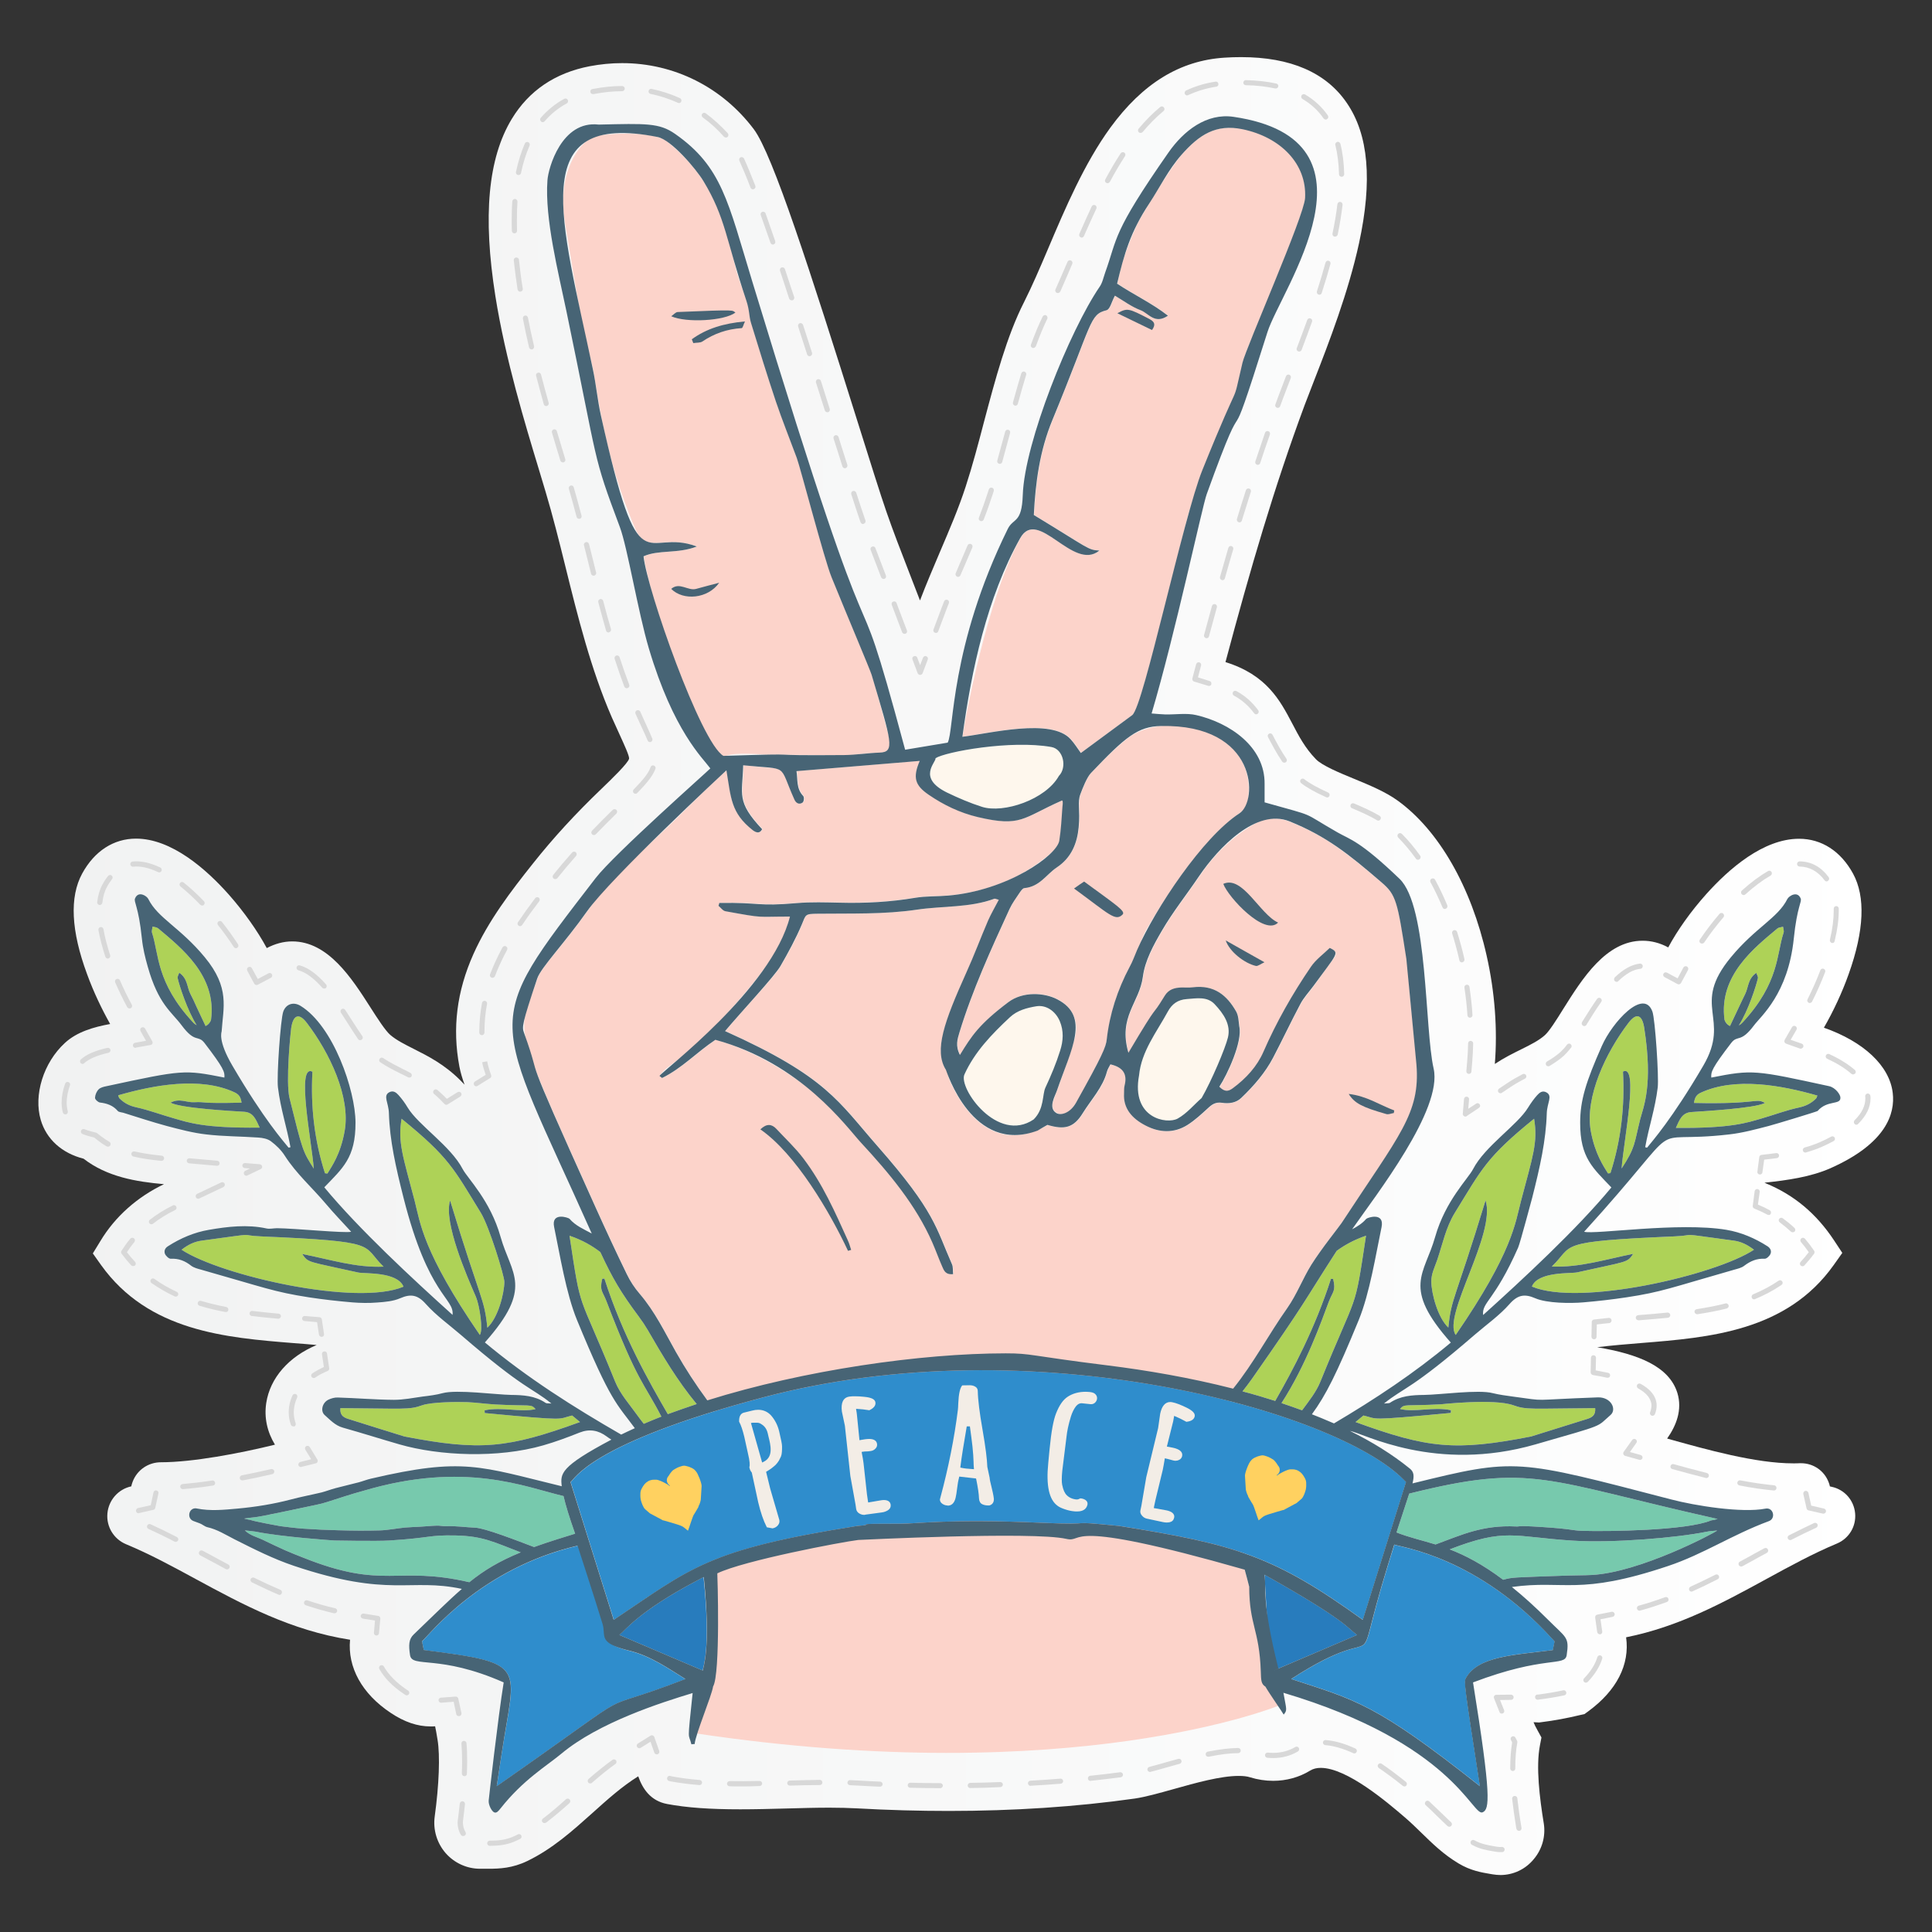 <svg id="Layer_1" enable-background="new 0 0 1417.3 1417.3" height="512" viewBox="0 0 1417.3 1417.3" width="512" xmlns="http://www.w3.org/2000/svg" xmlns:xlink="http://www.w3.org/1999/xlink"><rect x="0" y="0" width="1417.3" height="1417.3" fill="#333333" stroke="none"/><linearGradient id="SVGID_1_" gradientUnits="userSpaceOnUse" x1="28.347" x2="1388.976" y1="708.661" y2="708.661"><stop offset="0" stop-color="#f1f2f2"/><stop offset="1" stop-color="#fff"/></linearGradient><g><path d="m1100.6 1375.5c-1.9 0-3.7-.2-5.6-.5-.6-.1-1.2-.2-1.8-.3-6.4-1.1-14.4-2.4-23.2-7.7-11.2-6.7-19.3-14.7-27.2-22.4-4-3.9-7.8-7.6-12.1-11.3-12.7-10.9-42.5-36.4-61.8-36.4-3 0-5.5.6-7.8 2-8 4.9-17.4 7.5-27.1 7.5-5.7 0-11.5-.9-17-2.6-2.1-.7-4.9-1-8.3-1-13.3 0-31.5 5.1-47.5 9.6-11.1 3.1-20.7 5.8-28.7 7-43.1 6.1-89 9.1-136.4 9.1-21.8 0-44.5-.6-67.4-1.9-6-.3-12.6-.5-20.3-.5-10.2 0-20.6.3-31.7.6s-22.5.6-33.7.6c-22.2 0-39.3-1.2-53.6-3.9-12.2-2.3-18-11.2-21.2-20.3-11.9 7.4-22.6 17-33.7 27-14.4 12.9-29.2 26.2-47.6 35.1-10.9 5.3-20.4 5.7-28.5 5.7h-2.2c-1 0-2 0-3 0-.4 0-.7 0-1.1 0-9.6 0-18.8-4.2-25.2-11.5-6.4-7.4-9.3-17.1-8-26.8 3.2-23.2 4-44.8 2.1-56.2-.7-4.4-1.3-7.7-1.8-10-1.1.1-2.2.1-3.4.1-9.5 0-19.1-3.2-29.1-9.9-21.3-14.1-31.8-33.6-29.9-53.7-43.5-6.8-78.6-25.8-112.8-44.3-17.5-9.5-34-18.5-51.6-25.8-9-3.8-14.5-12.9-13.6-22.6s7.9-17.7 17.4-19.8h.1c.2-1.1.6-2.3 1-3.4 3.3-8.7 11.5-14.3 20.8-14.3 23.1 0 57.7-6.5 83.6-12.9-5.7-9.4-8-19.8-6.4-30.5 2.8-18.5 16.6-34.1 37-42.6-5.5-.5-11.1-1-16.8-1.4-49.9-4-106.5-8.6-141.3-57.2l-6.1-8.6 5.5-9c11-18.3 27.3-32.5 46.7-41.8-20.3-1.8-41.7-5.3-59-18.7-15.8-4-27.2-14.2-31.4-28.4-5.4-18.3 2-42.1 17.7-56.5 8.7-8.1 21.1-11.7 33.2-13.9-6-10.7-12.1-23.3-16.9-36.5-11.8-31.8-13-56.7-3.6-73.9 9-16.5 23.1-25.6 39.5-25.6 26.1 0 51.5 22.4 68.1 41.1 11.2 12.7 21 26.6 27.8 39.2 6.1-3.2 12.3-4.9 18.7-4.9 26.3 0 43.6 26.9 57.4 48.5 5.1 8 10.9 17 14.5 20.1 4.7 4 10.6 6.9 17.3 10.3 10.5 5.3 22.4 11.3 34.1 23 .3.3 1.4 1.4 3.1 3.2-1.7-4.7-3-9.1-3.8-13.3-5.3-28.2-1.9-55.2 10.3-82.5 10.9-24.4 27.6-46.3 43.8-66.6 14.7-18.5 30.6-35.9 50.1-54.6 7.4-7.1 19.7-19 20.3-22.2.2-2-3.5-10-6.4-16.4-1.8-4-3.9-8.6-6.3-13.9-15.3-35.2-24.9-73.7-34.1-110.9-4.5-18.2-9.2-37-14.5-54.7-1.5-5.1-3.3-11-5.2-17.3-9.6-31.7-24.2-79.5-31.6-126.1-9.3-58.6-5.4-101.1 12-129.9 12.6-20.8 31.8-33.8 57.1-38.7 7.9-1.5 15.9-2.3 23.9-2.3 38.2 0 73.4 17.7 96.6 48.5 13.9 18.5 41.5 104.4 76.2 214.8 9 28.7 16.8 53.5 21 65.6 5 14.5 10.7 29.1 16.2 43.3 2.8 7.3 5.7 14.6 8.5 22 4.6-12.1 9.6-23.7 14.5-35.3 7-16.4 13.7-31.9 19-48.2 4.9-15 9.3-31.6 13.5-47.7 8.2-30.8 16.6-62.7 29.4-87.8 5.8-11.5 11.7-25.2 17.8-39.6 12.3-29 26.3-61.9 45.4-88.2 23.7-32.5 51.1-49.3 83.7-51.4 4.2-.3 8.3-.4 12.3-.4 36.2 0 62.3 11.3 77.5 33.6 16 23.3 18.9 57 9 102.8-7.8 36-22.2 73.2-32.8 100.4-2.6 6.7-5 13-7.1 18.4-22.4 60.4-39.7 119.7-58.1 188.6 30.3 9.4 40.1 28.2 49 45.1 4.8 9.2 9.3 17.8 17.3 26.1 4.5 4.7 17.5 10.1 28 14.4 11.4 4.7 23.2 9.6 32 16 30.2 21.8 54 63.3 65.3 113.8 6.1 27 8 54.4 6 79.4 6.6-4.4 13.2-7.7 19.3-10.7 7.1-3.5 13.2-6.6 17.5-10.5 3.2-2.9 8.6-11.4 13.3-19 14-22.3 31.4-50.2 58.3-50.2 6.4 0 12.7 1.6 18.8 4.9 6.8-12.7 16.7-26.6 28-39.2 16.6-18.5 41.8-40.5 68-40.5 16.5 0 30.6 9.1 39.6 25.6 9.2 16.9 8.2 41.7-3.2 73.6-4.8 13.6-11.4 27.6-18.2 39.4 29.1 10.2 48.2 27.9 50.5 47.9 1.8 15.1-4.7 36.9-45.5 55.1-14.6 6.5-31.7 8.9-48.6 10.7.4.2.8.3 1.1.5 20.6 8.5 37 22.2 50 41.9l6 9.1-6.3 8.9c-34.5 48.6-91.1 53.2-141 57.2-11.1.9-22.1 1.8-32.5 3.1 30.2 5.1 52.7 14 58.8 33.5 3.8 12.4-.8 24-7.5 33.5 29.2 8.2 65.1 18.2 92.5 18.2 1.6 0 3.2 0 4.7-.1h1c9.1 0 17.1 5.5 20.3 14 .4 1 .7 2 .9 3 .4.1.8.2 1.3.3 9.4 2 16.3 9.8 17.2 19.4s-4.5 18.5-13.3 22.2c-17.7 7.4-34.3 16.5-51.9 26.1-31.5 17.2-63.9 34.9-102.8 42.7 2.8 19.9-6.8 39-27.9 54.4l-2.6 1.9-3.1.7c-9.5 2.3-19.1 4.1-28.8 5.3l-1.5.2-1.5-.1c-.9 0-1.7-.1-2.4-.1h-.1c.6 1.6 1.6 3.6 3 6.1l2.8 5.1-1.1 5.7c-3.1 15.9-.2 38.9 2.8 57.3 1.5 9.4-1.2 19-7.3 26.2-6.1 7.5-15.1 11.7-24.6 11.7z" fill="url(#SVGID_1_)"/><g><g><path d="m481.8 1287c-.8 0-1.5-.5-1.8-1.3l-2.8-8-7.2 4.5c-.9.6-2 .3-2.6-.6s-.3-2 .6-2.6l9.2-5.7c.5-.3 1.1-.4 1.6-.2s1 .6 1.2 1.2l3.6 10.2c.3 1-.2 2.1-1.2 2.4-.2 0-.4.1-.6.1z" fill="#d8d8d8"/></g><g><path d="m359.3 1354.1c-1 0-1.9-.8-1.9-1.9 0-1 .8-1.9 1.9-1.9 5.7 0 11.9-.3 18.8-3.7.6-.3 1.2-.6 1.8-.9.9-.5 2.1-.1 2.5.8.5.9.1 2.1-.8 2.5-.6.3-1.2.6-1.9.9-7.6 3.8-14.3 4.1-20.4 4.2zm-19.6-7.2c-.6 0-1.3-.3-1.6-.9-1.6-2.6-2.4-5.7-2.4-8.8 0-.8.1-1.5.2-2.3.5-4 1-7.9 1.4-11.8.1-1 1-1.8 2.1-1.7 1 .1 1.8 1 1.7 2.1-.4 3.9-.9 7.9-1.4 11.9-.1.6-.1 1.2-.1 1.8 0 2.4.7 4.8 1.9 6.8.5.9.3 2-.6 2.6-.6.2-.9.3-1.2.3zm59.7-9.5c-.6 0-1.1-.3-1.5-.7-.6-.8-.5-2 .4-2.6 6.1-4.6 12-9.8 16.9-14.2.8-.7 2-.6 2.7.2s.6 2-.2 2.7c-5 4.5-11 9.6-17.1 14.3-.4.1-.8.3-1.2.3zm33.6-29.1c-.5 0-1.1-.2-1.4-.6-.7-.8-.6-2 .2-2.7 6.6-5.7 12.1-10.1 17.5-14 .8-.6 2-.4 2.6.4s.4 2-.4 2.6c-5.3 3.8-10.7 8.1-17.2 13.8-.4.4-.8.5-1.3.5zm-92.3-5.3c-1.1 0-1.9-.9-1.9-2 .1-3.1.2-6 .2-8.8 0-4.9-.2-9.3-.5-13.1-.1-1 .7-2 1.7-2 1-.1 2 .7 2 1.7.4 3.9.5 8.5.5 13.5 0 2.8-.1 5.9-.2 9 0 .9-.8 1.7-1.8 1.7z" fill="#d8d8d8"/></g><g><path d="m336.5 1258.9c-.9 0-1.7-.6-1.8-1.5l-1.9-9-9.1.7c-1 .1-1.9-.7-2-1.7s.7-1.9 1.7-2l10.8-.8c.9-.1 1.8.6 2 1.5l2.3 10.6c.2 1-.4 2-1.4 2.2-.4 0-.5 0-.6 0z" fill="#d8d8d8"/></g><g><path d="m298.4 1243.7c-.3 0-.7-.1-1-.3-.4-.3-.8-.5-1.2-.8-8.1-5.4-14.1-11.5-17.9-18.2-.5-.9-.2-2.1.7-2.6s2.1-.2 2.6.7c3.5 6.2 9.2 11.9 16.7 17 .4.3.8.5 1.1.7.9.6 1.1 1.7.6 2.6-.4.5-1 .9-1.6.9z" fill="#d8d8d8"/></g><g><path d="m276.2 1199.8c-.1 0-.1 0-.2 0-1-.1-1.8-1-1.7-2l.8-9-8.9-1.4c-1-.2-1.7-1.1-1.6-2.1.2-1 1.1-1.7 2.1-1.6l10.7 1.7c1 .2 1.7 1 1.6 2l-1 10.8c0 .8-.9 1.6-1.8 1.6z" fill="#d8d8d8"/></g><g><path d="m245.4 1183.5c-.1 0-.3 0-.4 0-6.8-1.6-13.8-3.6-20.7-5.9-1-.3-1.5-1.4-1.2-2.4s1.4-1.5 2.4-1.2c6.8 2.3 13.7 4.3 20.4 5.8 1 .2 1.6 1.2 1.4 2.3-.2.8-1 1.4-1.9 1.4zm-40.4-13.5c-.2 0-.5 0-.7-.2-6.2-2.6-12.6-5.6-19.5-9-.9-.5-1.3-1.6-.9-2.5.5-.9 1.6-1.3 2.5-.9 6.9 3.4 13.2 6.3 19.3 8.9 1 .4 1.4 1.5 1 2.5-.3.8-1 1.2-1.7 1.2zm-38.4-18.7c-.3 0-.6-.1-.9-.2-4.4-2.4-8.8-4.8-13.2-7.1l-5.6-3c-.9-.5-1.3-1.6-.8-2.6s1.6-1.3 2.6-.8l5.6 3c4.4 2.4 8.8 4.8 13.2 7.1.9.5 1.3 1.6.8 2.5-.4.7-1.1 1.1-1.7 1.1zm-37.7-20.2c-.3 0-.6-.1-.9-.2-6.9-3.6-13.2-6.6-19.1-9.3-.9-.4-1.4-1.5-.9-2.5.4-.9 1.6-1.4 2.5-.9 6 2.7 12.3 5.8 19.3 9.4.9.5 1.3 1.6.8 2.5-.4.6-1 1-1.7 1z" fill="#d8d8d8"/></g><g><path d="m101.6 1110.1c-.9 0-1.6-.6-1.8-1.5-.2-1 .4-2 1.4-2.3l9.4-2.1 2-9.4c.2-1 1.2-1.7 2.2-1.4 1 .2 1.7 1.2 1.4 2.2l-2.3 10.6c-.2.7-.7 1.3-1.4 1.4l-10.6 2.4c0 .1-.1.1-.3.1z" fill="#d8d8d8"/></g><g><path d="m134.1 1092.4c-1 0-1.8-.7-1.9-1.7s.7-1.9 1.7-2c6.6-.6 13.9-1.4 21.8-2.6 1-.2 2 .6 2.1 1.6.2 1-.6 2-1.6 2.1-7.9 1.2-15.3 2.1-22 2.6.1 0 0 0-.1 0zm43.6-6.4c-.9 0-1.7-.6-1.8-1.5-.2-1 .5-2 1.5-2.2 7.1-1.4 14.3-2.9 21.5-4.6 1-.2 2 .4 2.3 1.4.2 1-.4 2-1.4 2.3-7.2 1.7-14.5 3.2-21.6 4.6-.2 0-.3 0-.5 0z" fill="#d8d8d8"/></g><g><path d="m220.7 1076.2c-.8 0-1.6-.6-1.8-1.4-.2-1 .4-2 1.4-2.3l8-2-4.3-7c-.5-.9-.3-2 .6-2.6.9-.5 2-.3 2.6.6l5.6 9.2c.3.5.4 1.1.1 1.7-.2.6-.7 1-1.3 1.1l-10.5 2.6c-.1.1-.3.1-.4.1z" fill="#d8d8d8"/></g><g><path d="m215.2 1046.4c-.8 0-1.5-.5-1.8-1.2-1.1-3-1.6-6.1-1.6-9.2 0-1.4.1-2.8.3-4.1.4-2.8 1.3-5.6 2.5-8.3.4-.9 1.6-1.3 2.5-.9s1.3 1.6.9 2.5c-1.1 2.3-1.8 4.8-2.2 7.3-.2 1.2-.3 2.4-.3 3.6 0 2.7.5 5.4 1.4 8 .3 1-.2 2.1-1.1 2.4-.1-.2-.4-.1-.6-.1z" fill="#d8d8d8"/></g><g><path d="m230.2 1010.9c-.6 0-1.2-.3-1.6-.8-.6-.9-.3-2 .5-2.6 2.6-1.7 5.5-3.3 8.5-4.7l-1.4-9.3c-.2-1 .5-2 1.6-2.1 1-.2 2 .5 2.1 1.6l1.6 10.7c.1.9-.3 1.7-1.1 2-3.3 1.4-6.5 3-9.2 4.9-.3.2-.7.3-1 .3z" fill="#d8d8d8"/></g><g><path d="m235.9 980.7c-.9 0-1.7-.7-1.9-1.6l-1.4-9.2c-3.1-.3-6.2-.5-9.3-.8-1-.1-1.8-1-1.7-2s1-1.8 2-1.7c3.6.3 7.2.6 10.8.9.9.1 1.6.7 1.7 1.6l1.6 10.7c.2 1-.5 2-1.6 2.1-.1 0-.1 0-.2 0z" fill="#d8d8d8"/></g><g><path d="m204.2 967.4c-.1 0-.1 0-.2 0-7.6-.7-13.7-1.3-19.3-2-1-.1-1.8-1.1-1.6-2.1.1-1 1.1-1.8 2.1-1.6 5.6.7 11.7 1.3 19.2 2 1 .1 1.8 1 1.7 2-.2 1-1 1.7-1.9 1.7zm-38.4-4.9c-.1 0-.2 0-.4 0-6.9-1.3-13.1-2.8-19-4.6-1-.3-1.6-1.3-1.3-2.3s1.3-1.6 2.3-1.3c5.8 1.7 11.9 3.2 18.6 4.5 1 .2 1.7 1.2 1.5 2.2-.1.9-.8 1.5-1.7 1.5zm-36.9-11.3c-.3 0-.5-.1-.8-.2-6.1-2.8-11.8-6.2-17-9.8-.8-.6-1-1.8-.4-2.6s1.8-1 2.6-.4c5 3.6 10.5 6.8 16.4 9.5.9.4 1.4 1.6.9 2.5-.4.6-1 1-1.7 1z" fill="#d8d8d8"/></g><g><path d="m97.6 928.8c-.5 0-1-.2-1.4-.6-2.5-2.7-4.8-5.5-7-8.5-.5-.6-.5-1.5-.1-2.1 2-3.1 4.1-6.1 6.5-8.9.7-.8 1.8-.9 2.7-.3.8.7.9 1.8.3 2.7-2 2.4-3.8 4.9-5.5 7.5 1.9 2.5 3.9 4.9 6 7.1.7.8.7 2-.1 2.7-.5.2-.9.4-1.4.4z" fill="#d8d8d8"/></g><g><path d="m111.1 898.1c-.6 0-1.1-.2-1.5-.7-.6-.8-.5-2 .3-2.6 5.2-4 10.9-7.6 16.9-10.5.9-.5 2.1-.1 2.5.9.5.9.1 2.1-.9 2.5-5.8 2.8-11.3 6.2-16.3 10.1-.2.2-.6.3-1 .3zm34.3-18.7c-.7 0-1.4-.4-1.7-1.1-.4-.9 0-2.1.9-2.5l17.7-8.4c.9-.4 2.1 0 2.5.9s0 2.1-.9 2.5l-17.7 8.4c-.3.1-.6.2-.8.2z" fill="#d8d8d8"/></g><g><path d="m180.7 862.5c-.7 0-1.4-.4-1.7-1.1-.4-.9 0-2.1.9-2.5l3.5-1.7-3.9-.3c-1-.1-1.8-1-1.7-2s1-1.8 2-1.7l10.8.9c.8.1 1.5.7 1.7 1.5s-.3 1.7-1 2l-9.8 4.7c-.2.2-.5.2-.8.2z" fill="#d8d8d8"/></g><g><path d="m159.3 855.2c-.1 0-.1 0-.2 0l-20.4-1.8c-1-.1-1.8-1-1.7-2s1-1.8 2-1.7l20.4 1.8c1 .1 1.8 1 1.7 2 0 .9-.8 1.7-1.8 1.7zm-40.8-3.6c-.1 0-.1 0-.2 0-8.1-.8-14.6-1.8-20.5-3.2-1-.2-1.6-1.3-1.4-2.3s1.3-1.6 2.3-1.4c5.7 1.3 12 2.3 20 3.1 1 .1 1.8 1 1.7 2.1-.1.9-.9 1.7-1.9 1.7zm-39.3-10.4c-.3 0-.6-.1-.9-.2-2.3-1.3-4.4-2.7-6.4-4.3l-2.8-2.2-3.4-.9c-1.8-.5-3.6-1-5.2-1.7-1-.4-1.4-1.5-1-2.5s1.5-1.4 2.5-1c1.4.6 3 1.1 4.6 1.5l3.8 1c.3.1.5.2.7.3l3.1 2.4c1.8 1.4 3.9 2.8 6 4 .9.5 1.2 1.7.7 2.6-.4.7-1.1 1-1.7 1zm-31.3-23.7c-.8 0-1.6-.6-1.8-1.4-.6-2.3-.9-4.7-.9-7.3 0-4.4.9-9.2 2.6-13.9.4-1 1.4-1.5 2.4-1.1s1.5 1.4 1.1 2.4c-1.5 4.3-2.4 8.6-2.4 12.6 0 2.3.3 4.4.8 6.4.3 1-.3 2-1.3 2.3-.2 0-.4 0-.5 0zm12.7-37c-.5 0-1-.2-1.4-.6-.7-.8-.6-2 .1-2.7 4.1-3.7 10.5-6.5 19.5-8.5 1-.2 2 .4 2.2 1.4s-.4 2-1.4 2.2c-8.3 1.9-14.2 4.4-17.8 7.6-.3.4-.7.6-1.2.6z" fill="#d8d8d8"/></g><g><path d="m99.4 768.7c-.9 0-1.7-.6-1.9-1.5-.2-1 .5-2 1.5-2.2l8.1-1.5-4-7.1c-.5-.9-.2-2.1.7-2.6s2.1-.2 2.6.7l5.3 9.4c.3.5.3 1.2.1 1.7-.3.6-.8.9-1.4 1l-10.7 1.9c-.1.2-.2.2-.3.2z" fill="#d8d8d8"/></g><g><path d="m95 739.8c-.7 0-1.3-.4-1.7-1-3.2-5.9-6.1-12-8.8-18.1-.4-1 0-2.1 1-2.5s2.1 0 2.5 1c2.6 6 5.5 12 8.7 17.9.5.9.1 2.1-.8 2.5-.3.2-.6.2-.9.2zm-15.9-36.6c-.8 0-1.5-.5-1.8-1.3-2.3-7-4-13.6-5.1-19.6-.2-1 .5-2 1.5-2.2s2 .5 2.2 1.5c1 5.9 2.7 12.3 4.9 19.1.3 1-.2 2.1-1.2 2.4-.1 0-.3.1-.5.1zm94-7.6c-.6 0-1.2-.3-1.6-.9-3.5-5.4-7.4-10.8-11.6-16.1-.6-.8-.5-2 .3-2.6s2-.5 2.6.3c4.3 5.4 8.2 10.9 11.8 16.4.6.9.3 2-.6 2.6-.2.2-.5.3-.9.3zm-24.8-31.3c-.5 0-1-.2-1.4-.6-4.9-5.1-9.8-9.6-14.5-13.4-.8-.6-.9-1.8-.3-2.6s1.8-.9 2.6-.3c4.9 3.9 9.9 8.5 14.9 13.7.7.7.7 1.9 0 2.7-.4.4-.8.5-1.3.5zm-75.1-.4c-.1 0-.1 0-.2 0-1-.1-1.8-1.1-1.7-2.1.6-5 1.9-9.4 3.9-13 1.2-2.3 2.6-4.4 4.1-6.2.6-.8 1.8-1 2.6-.3.8.6 1 1.8.3 2.6-1.3 1.7-2.6 3.6-3.7 5.7-1.8 3.2-2.9 7.1-3.4 11.6-.2 1-1 1.7-1.9 1.7zm43.6-23.9c-.3 0-.5-.1-.8-.2-6.7-3.2-12.9-4.6-18.3-4-1 .1-2-.6-2.1-1.7s.6-2 1.7-2.1c6.1-.6 12.9.9 20.3 4.4.9.4 1.3 1.6.9 2.5-.4.7-1 1.1-1.7 1.1z" fill="#d8d8d8"/></g><g><path d="m188.2 722.6c-.7 0-1.3-.4-1.7-1l-5.1-9.5c-.5-.9-.2-2.1.8-2.6.9-.5 2.1-.2 2.6.8l4.3 7.9 7.9-4.2c.9-.5 2.1-.1 2.5.8.5.9.1 2.1-.8 2.5l-9.6 5.1c-.3.1-.6.2-.9.2z" fill="#d8d8d8"/></g><g><path d="m300.3 790.5c-.3 0-.6-.1-.9-.2-1.6-.8-3.2-1.6-4.8-2.4h-.1c-5.4-2.7-10.6-5.3-15.5-8.6-.9-.6-1.1-1.7-.5-2.6s1.7-1.1 2.6-.5c4.8 3.2 9.8 5.7 15.1 8.4h.1c1.6.8 3.2 1.6 4.8 2.5.9.5 1.3 1.6.8 2.5-.2.5-.9.9-1.6.9zm-36.1-27.4c-.6 0-1.2-.3-1.5-.8-2.3-3.3-4.7-7.1-7.9-12.1-1.5-2.4-3.1-4.8-4.7-7.3-.6-.9-.3-2 .5-2.6.9-.6 2-.3 2.6.5 1.6 2.5 3.2 4.9 4.7 7.3 3.2 5 5.6 8.7 7.9 12 .6.9.4 2-.5 2.6-.4.3-.8.4-1.1.4zm-26.4-37.9c-.5 0-1-.2-1.4-.6-6.3-7.1-12-11.3-17.5-12.8-1-.3-1.6-1.3-1.3-2.3s1.3-1.6 2.3-1.3c6.2 1.7 12.5 6.3 19.3 14 .7.8.6 2-.2 2.7-.3.2-.7.3-1.2.3z" fill="#d8d8d8"/></g><g><path d="m327.5 810.5c-.5 0-1-.2-1.4-.6-1.6-1.6-2.6-2.7-2.9-3-1.5-1.5-3.1-3-4.8-4.4-.8-.7-.9-1.9-.2-2.7s1.9-.9 2.7-.2c1.7 1.5 3.4 3 5 4.6.2.3.9.9 1.9 1.9l7.9-4.9c.9-.5 2-.3 2.6.6.5.9.3 2-.6 2.6l-9.2 5.7c-.3.3-.7.4-1 .4z" fill="#d8d8d8"/></g><g><path d="m349.4 796.9c-.6 0-1.2-.3-1.6-.9-.5-.9-.3-2 .6-2.6l7.9-4.9c-1.2-3.5-2.1-6.5-2.6-9.2l1.8-.4 1.9-.3c.5 2.8 1.5 6.2 2.9 10.1.3.8 0 1.8-.8 2.2l-9.2 5.7c-.3.2-.6.3-.9.3z" fill="#d8d8d8"/></g><g><path d="m353.5 759.4c-1 0-1.9-.8-1.9-1.9v-.5c0-7.1.7-14.3 2-21.3.2-1 1.2-1.7 2.2-1.5s1.7 1.2 1.5 2.2c-1.3 6.8-1.9 13.7-1.9 20.6v.5c0 1-.9 1.9-1.9 1.9zm7.8-42.1c-.2 0-.4 0-.7-.1-1-.4-1.5-1.5-1.1-2.4 1-2.6 2.1-5.3 3.3-8 1.7-3.8 3.7-7.8 5.8-11.8.5-.9 1.6-1.2 2.6-.8.9.5 1.3 1.6.8 2.6-2.1 3.9-4 7.8-5.7 11.5-1.2 2.6-2.2 5.2-3.2 7.8-.3.7-1.1 1.2-1.8 1.2zm20.2-37.9c-.4 0-.7-.1-1-.3-.9-.6-1.1-1.7-.5-2.6 3.7-5.5 7.8-11.2 12.6-17.6.6-.8 1.8-1 2.6-.4s1 1.8.4 2.6c-4.8 6.3-8.9 12-12.5 17.4-.4.6-1 .9-1.6.9zm25.8-34.5c-.4 0-.8-.1-1.2-.4-.8-.7-.9-1.8-.3-2.6 4.5-5.7 9.1-11.1 13.9-16.5.7-.8 1.9-.9 2.7-.2s.9 1.9.2 2.7c-4.8 5.4-9.3 10.8-13.8 16.4-.4.4-.9.6-1.5.6zm28.4-32.3c-.5 0-.9-.2-1.3-.5-.8-.7-.8-1.9-.1-2.7 4.8-5 9.9-10.1 15.2-15.3.7-.7 1.9-.7 2.7 0 .7.7.7 1.9 0 2.7-5.3 5.2-10.4 10.3-15.1 15.2-.4.4-.9.6-1.4.6zm30.5-30.3c-.5 0-.9-.2-1.3-.5-.7-.7-.8-1.9 0-2.7 7.5-7.7 10.9-12.1 12.4-16.4.4-1 1.4-1.5 2.4-1.1s1.5 1.4 1.1 2.4c-1.8 4.8-5.4 9.6-13.3 17.7-.3.4-.8.6-1.3.6zm10.6-37.9c-.7 0-1.4-.4-1.7-1.2-1.2-3-2.9-6.5-4.6-10.2-1.3-2.9-2.7-5.9-4.3-9.4-.4-.9 0-2.1 1-2.5.9-.4 2.1 0 2.5 1 1.5 3.4 2.9 6.5 4.2 9.3 1.7 3.8 3.4 7.4 4.6 10.4.4 1-.1 2.1-1 2.5-.2 0-.5.1-.7.1zm-17-39.5c-.8 0-1.5-.5-1.8-1.2-2.4-6.4-4.8-13.2-7.1-20.4-.3-1 .2-2.1 1.2-2.4s2.1.2 2.4 1.2c2.3 7.1 4.7 13.9 7.1 20.2.4 1-.1 2.1-1.1 2.4-.3.1-.5.2-.7.2zm203.8-39.9c-.8 0-1.5-.5-1.8-1.2l-6.1-16.1c-.5-1.3-1-2.7-1.5-4-.4-1 .1-2.1 1.1-2.4 1-.4 2.1.1 2.4 1.1.5 1.3 1 2.7 1.5 4l6.1 16.1c.4 1-.1 2.1-1.1 2.4-.2 0-.4.1-.6.1zm-217.2-1c-.8 0-1.6-.5-1.8-1.4-1.8-6.4-3.7-13.2-5.7-20.8-.3-1 .3-2 1.3-2.3s2 .3 2.3 1.3c2 7.6 3.8 14.4 5.7 20.7.3 1-.3 2-1.3 2.3-.2.1-.3.2-.5.2zm201.8-39.3c-.8 0-1.5-.5-1.8-1.2-2.5-6.4-5.1-13.2-7.7-20.1-.4-1 .1-2.1 1.1-2.4 1-.4 2.1.1 2.4 1.1 2.6 6.9 5.2 13.7 7.7 20.1.4 1-.1 2.1-1.1 2.4-.1.1-.4.1-.6.1zm-212.8-2.4c-.8 0-1.6-.6-1.8-1.4-.8-3.3-1.6-6.5-2.4-9.7-.9-3.7-1.9-7.4-2.8-11.2-.3-1 .4-2 1.4-2.3s2 .4 2.3 1.4c.9 3.7 1.9 7.5 2.8 11.2.8 3.2 1.6 6.5 2.4 9.7.3 1-.4 2-1.4 2.3-.2 0-.4 0-.5 0zm197.7-37.9c-.8 0-1.5-.5-1.8-1.3l-.5-1.4c-1.5-4.4-3.6-10.7-6.3-19.1-.3-1 .2-2.1 1.2-2.4s2 .2 2.4 1.2c2.7 8.4 4.8 14.6 6.3 19l.5 1.4c.3 1-.2 2.1-1.2 2.4-.2.2-.4.2-.6.2zm-208.3-3.8c-.8 0-1.6-.6-1.8-1.4-2-7.6-3.9-14.4-5.7-20.7-.3-1 .3-2 1.3-2.3s2 .3 2.3 1.3c1.8 6.3 3.7 13.1 5.7 20.8.3 1-.3 2-1.3 2.3-.2 0-.3 0-.5 0zm195-37.1c-.8 0-1.5-.5-1.8-1.3-2-6.5-4.2-13.4-6.5-20.5-.3-1 .2-2 1.2-2.4 1-.3 2 .2 2.4 1.2 2.3 7.2 4.4 14.1 6.5 20.5.3 1-.2 2-1.2 2.4-.2.1-.4.1-.6.1zm-206.9-4.3c-.8 0-1.6-.5-1.8-1.3-1.8-5.8-4-13-6.2-20.6-.3-1 .3-2 1.3-2.3s2 .3 2.3 1.3c2.3 7.6 4.5 14.8 6.2 20.6.3 1-.3 2-1.3 2.3-.1 0-.3 0-.5 0zm194-36.8c-.8 0-1.5-.5-1.8-1.3-2.1-6.7-4.3-13.5-6.5-20.5-.3-1 .2-2 1.2-2.4 1-.3 2 .2 2.4 1.2 2.2 7 4.4 13.9 6.5 20.6.3 1-.2 2-1.2 2.4-.3 0-.4 0-.6 0zm-206.2-4.5c-.8 0-1.6-.5-1.8-1.4-2-7.2-3.9-14.2-5.6-20.8-.3-1 .3-2 1.3-2.3s2 .3 2.3 1.4c1.7 6.6 3.6 13.6 5.6 20.7.3 1-.3 2-1.3 2.3-.2.1-.3.1-.5.1zm193.2-36.6c-.8 0-1.5-.5-1.8-1.3-2.2-6.8-4.4-13.7-6.6-20.5-.3-1 .2-2 1.2-2.4 1-.3 2 .2 2.4 1.2 2.2 6.8 4.4 13.7 6.6 20.5.3 1-.2 2-1.2 2.4-.2.1-.4.1-.6.1zm-204-5c-.9 0-1.6-.6-1.8-1.5-1.7-7.2-3.2-14.4-4.5-21.1-.2-1 .5-2 1.5-2.2s2 .5 2.2 1.5c1.3 6.7 2.8 13.8 4.5 21 .2 1-.4 2-1.4 2.3-.2-.1-.3 0-.5 0zm190.8-36c-.8 0-1.5-.5-1.8-1.3-2.3-7.2-4.6-14-6.7-20.4-.3-1 .2-2.1 1.2-2.4s2.1.2 2.4 1.2c2.1 6.4 4.4 13.3 6.8 20.5.3 1-.2 2.1-1.2 2.4-.3 0-.5 0-.7 0zm-199.1-6.3c-.9 0-1.7-.7-1.9-1.6-1.1-7.4-2.1-14.6-2.8-21.4-.1-1 .6-2 1.7-2.1 1-.1 2 .6 2.1 1.7.7 6.8 1.6 13.9 2.8 21.2.2 1-.5 2-1.6 2.1-.1.1-.2.1-.3.1zm185.4-34.6c-.8 0-1.5-.5-1.8-1.3-2.5-7.3-4.9-14.1-7.1-20.3-.4-1 .2-2.1 1.1-2.4 1-.3 2.1.2 2.4 1.1 2.2 6.2 4.6 13.1 7.1 20.4.3 1-.2 2.1-1.2 2.4-.1.1-.3.1-.5.1zm-189.6-8.2c-1 0-1.8-.8-1.9-1.8-.1-2.8-.1-5.6-.1-8.3 0-4.6.1-9.1.4-13.4.1-1 1-1.8 2-1.8 1 .1 1.8 1 1.8 2-.3 4.2-.4 8.6-.4 13.2 0 2.6 0 5.4.1 8.2 0 1-.8 1.9-1.9 1.9zm175-32.3c-.8 0-1.5-.5-1.8-1.2-3.1-8.1-5.9-14.7-8.2-19.8-.4-.9 0-2.1.9-2.5s2.1 0 2.5.9c2.4 5.2 5.1 11.9 8.3 20 .4 1-.1 2.1-1.1 2.4-.1.1-.3.2-.6.2zm-172-10.5c-.1 0-.3 0-.4 0-1-.2-1.7-1.2-1.5-2.2 1.6-7.6 3.8-14.6 6.5-20.9.4-1 1.5-1.4 2.5-1s1.4 1.5 1 2.5c-2.6 6-4.8 12.8-6.3 20.1-.1.8-.9 1.5-1.8 1.5zm152.1-27.5c-.5 0-1-.2-1.4-.6-4.7-5.3-9.9-10.1-15.6-14.2-.8-.6-1-1.8-.4-2.6s1.8-1 2.6-.4c5.8 4.3 11.3 9.3 16.2 14.7.7.8.6 2-.2 2.7-.3.3-.7.4-1.2.4zm-134.4-11.3c-.4 0-.9-.1-1.2-.5-.8-.7-.9-1.9-.2-2.7 4.9-5.6 10.6-10.3 17.2-13.9.9-.5 2.1-.2 2.6.8.5.9.2 2.1-.8 2.6-6.1 3.3-11.6 7.7-16.1 13-.4.5-1 .7-1.5.7zm100-14c-.3 0-.5-.1-.8-.2-6.4-2.9-13.2-5.1-20-6.5-1-.2-1.7-1.2-1.5-2.2s1.2-1.7 2.2-1.5c7.2 1.5 14.2 3.8 20.8 6.8.9.4 1.4 1.5.9 2.5-.2.7-.9 1.1-1.6 1.1zm-63.2-6.6c-.9 0-1.7-.6-1.8-1.5-.2-1 .4-2 1.5-2.2.4-.1.8-.2 1.3-.2 6.8-1.3 13.7-2 20.5-2 1 0 1.9.8 1.9 1.9 0 1-.8 1.9-1.9 1.9-6.6 0-13.2.7-19.8 1.9-.4.1-.8.2-1.2.2-.2 0-.3 0-.5 0z" fill="#d8d8d8"/></g><g><path d="m675 495.1c-.8 0-1.5-.5-1.8-1.2l-3.8-10.1c-.4-1 .1-2.1 1.1-2.4 1-.4 2.1.1 2.4 1.1l2.1 5.5 2.1-5.5c.4-1 1.5-1.5 2.4-1.1 1 .4 1.5 1.5 1.1 2.4l-3.8 10.1c-.3.7-1 1.2-1.8 1.2z" fill="#d8d8d8"/></g><g><path d="m885.1 468.2c-.2 0-.3 0-.5-.1-1-.3-1.6-1.3-1.3-2.3 2-7.5 3.9-14.5 5.8-21.3.3-1 1.3-1.6 2.3-1.3s1.6 1.3 1.3 2.3c-1.9 6.8-3.8 13.8-5.8 21.3-.2.9-1 1.4-1.8 1.4zm-198.5-3.9c-.2 0-.4 0-.7-.1-1-.4-1.5-1.5-1.1-2.4l5.8-15.5c.7-1.7 1.3-3.5 2-5.2.4-1 1.5-1.4 2.4-1.1 1 .4 1.4 1.5 1.1 2.4-.7 1.7-1.3 3.5-2 5.2l-5.8 15.5c-.2.7-.9 1.2-1.7 1.2zm210.2-38.7c-.2 0-.3 0-.5-.1-1-.3-1.6-1.3-1.3-2.3 2.1-7.3 4.1-14.4 6.1-21.3.3-1 1.3-1.6 2.3-1.3s1.6 1.3 1.3 2.3c-2 6.8-4.1 14-6.1 21.2-.2 1-.9 1.5-1.8 1.5zm-194-2.4c-.2 0-.5 0-.7-.2-1-.4-1.4-1.5-1-2.5 1.2-2.9 2.5-5.8 3.7-8.7l.1-.2c1.7-3.9 3.3-7.7 4.9-11.5.4-1 1.5-1.4 2.5-1s1.4 1.5 1 2.5c-1.6 3.8-3.3 7.7-4.9 11.5l-.1.2c-1.2 2.9-2.5 5.7-3.7 8.6-.3.8-1 1.3-1.8 1.3zm206.5-40c-.2 0-.4 0-.6-.1-1-.3-1.6-1.4-1.3-2.4 2.2-7.2 4.4-14.3 6.6-21.1.3-1 1.4-1.5 2.4-1.2s1.5 1.4 1.2 2.4c-2.2 6.9-4.4 14-6.6 21.1-.1.7-.9 1.3-1.7 1.3zm-189.4-.9c-.2 0-.5 0-.7-.1-1-.4-1.5-1.5-1.1-2.4 2.4-6.3 4.5-12.1 6.3-17.7.3-1 .7-2 1-3.1.3-1 1.4-1.5 2.4-1.2s1.5 1.4 1.2 2.4-.7 2.1-1 3.1c-1.9 5.7-3.9 11.6-6.4 17.9-.3.7-1 1.1-1.7 1.1zm202.8-41.3c-.2 0-.4 0-.6-.1-1-.3-1.5-1.4-1.2-2.4 2.4-7.1 4.8-14.1 7.1-21 .3-1 1.4-1.5 2.4-1.2s1.5 1.4 1.2 2.4c-2.4 6.8-4.8 13.9-7.1 20.9-.2.9-1 1.4-1.8 1.4zm-189.3-.7c-.2 0-.3 0-.5-.1-1-.3-1.6-1.3-1.3-2.3 2-7.2 4-14.5 5.8-21.3.3-1 1.3-1.6 2.3-1.3s1.6 1.3 1.3 2.3c-1.8 6.8-3.8 14.1-5.8 21.4-.2.7-.9 1.3-1.8 1.3zm203.9-41.1c-.2 0-.4 0-.6-.1-1-.4-1.5-1.4-1.1-2.4.8-2.3 1.7-4.5 2.5-6.8 1.7-4.5 3.5-9.3 5.3-13.9.4-1 1.5-1.5 2.4-1.1 1 .4 1.5 1.5 1.1 2.4-1.8 4.6-3.6 9.4-5.3 13.9-.8 2.3-1.7 4.5-2.5 6.8-.3.8-1 1.2-1.8 1.2zm-192.4-1.6c-.2 0-.3 0-.5-.1-1-.3-1.6-1.3-1.3-2.3 2.3-8.3 4.2-15.1 6.1-21.3.3-1 1.4-1.6 2.3-1.3 1 .3 1.6 1.4 1.3 2.3-1.9 6.2-3.8 13-6.1 21.2-.2.9-.9 1.5-1.8 1.5zm208.2-39.7c-.2 0-.4 0-.7-.1-1-.4-1.5-1.5-1.1-2.4 2.9-7.6 5.4-14.4 7.7-20.7.4-1 1.4-1.5 2.4-1.1s1.5 1.4 1.1 2.4c-2.3 6.4-4.8 13.1-7.7 20.8-.3.6-1 1.1-1.7 1.1zm-195.1-2.6c-.2 0-.4 0-.6-.1-1-.4-1.5-1.4-1.1-2.4 2.8-7.7 5.6-14.5 8.6-20.6.5-.9 1.6-1.3 2.5-.9.9.5 1.3 1.6.9 2.5-2.9 6-5.6 12.6-8.4 20.2-.5.8-1.2 1.3-1.9 1.3zm209.9-39.1c-.2 0-.4 0-.6-.1-1-.3-1.5-1.4-1.2-2.4 2.4-7.4 4.5-14.5 6.3-21.1.3-1 1.3-1.6 2.3-1.3s1.6 1.3 1.3 2.3c-1.8 6.7-4 13.9-6.4 21.3-.2.8-.9 1.3-1.7 1.3zm-191.9-1.2c-.3 0-.5-.1-.8-.2-.9-.4-1.4-1.5-.9-2.5 3-6.7 6.1-14 8.8-20.2.4-1 1.5-1.4 2.5-1s1.4 1.5 1 2.5c-2.7 6.3-5.8 13.6-8.8 20.3-.4.6-1.1 1.1-1.8 1.1zm17.5-40.7c-.3 0-.5-.1-.7-.2-1-.4-1.4-1.5-1-2.5 3.4-7.8 6.3-14.2 9.1-20.2.4-.9 1.6-1.3 2.5-.9s1.3 1.6.9 2.5c-2.8 6-5.7 12.4-9.1 20.1-.3.8-1 1.2-1.7 1.2zm185.9-.7c-.1 0-.3 0-.4 0-1-.2-1.7-1.2-1.5-2.2 1.6-7.6 2.8-14.9 3.6-21.6.1-1 1.1-1.8 2.1-1.7s1.8 1.1 1.7 2.1c-.8 6.9-2 14.3-3.6 22-.2.7-1 1.4-1.9 1.4zm-166.9-39.2c-.3 0-.6-.1-.9-.2-.9-.5-1.3-1.6-.8-2.5 3.8-7.1 7.5-13.4 11.3-19.2.6-.9 1.7-1.1 2.6-.6.9.6 1.1 1.7.6 2.6-3.7 5.8-7.4 11.9-11.1 18.9-.4.6-1.1 1-1.7 1zm171.7-4.7c-1 0-1.9-.8-1.9-1.8-.2-7.8-1.1-15.1-2.7-21.5-.3-1 .4-2 1.4-2.3s2 .4 2.3 1.4c1.7 6.7 2.6 14.2 2.8 22.3 0 1-.8 1.9-1.9 1.9zm-147.5-32.2c-.4 0-.9-.1-1.2-.4-.8-.7-.9-1.9-.2-2.7 5.1-6.1 10.4-11.4 15.8-15.9.8-.7 2-.6 2.7.3.7.8.6 2-.3 2.7-5.2 4.3-10.4 9.5-15.3 15.4-.4.4-.9.6-1.5.6zm135.9-9.8c-.6 0-1.2-.3-1.6-.8-4-5.8-9.2-10.6-15.5-14.3-.9-.5-1.2-1.7-.7-2.6s1.7-1.2 2.6-.7c6.8 4 12.4 9.2 16.7 15.4.6.9.4 2-.5 2.6-.3.3-.6.4-1 .4zm-101.7-17.7c-.7 0-1.4-.4-1.7-1.1-.4-.9 0-2.1.9-2.5 6.8-3.2 14.1-5.4 21.6-6.5 1-.2 2 .5 2.1 1.6.2 1-.5 2-1.6 2.1-7.2 1.1-14.1 3.2-20.6 6.2-.2.1-.5.2-.7.2zm65-5.1c-.1 0-.3 0-.4 0-6.5-1.4-13.8-2.3-21.6-2.4-1 0-1.9-.9-1.8-1.9 0-1 .9-1.9 1.9-1.8 8.1.2 15.6 1 22.3 2.5 1 .2 1.7 1.2 1.4 2.2-.1.8-.9 1.4-1.8 1.4z" fill="#d8d8d8"/></g><g><path d="m886.9 503.2c-.2 0-.4 0-.6-.1l-10.3-3.1c-1-.3-1.5-1.3-1.3-2.3l2.8-10.5c.3-1 1.3-1.6 2.3-1.3s1.6 1.3 1.3 2.3l-2.3 8.7 8.6 2.7c1 .3 1.5 1.4 1.2 2.4-.1.7-.9 1.2-1.7 1.2z" fill="#d8d8d8"/></g><g><path d="m1077.6 787.8c-.1 0-.1 0-.2 0-1-.1-1.8-1-1.7-2l.6-7c.4-4.4.6-8.9.7-13.4 0-1 .9-1.9 1.9-1.8 1 0 1.9.9 1.8 1.9-.1 4.6-.3 9.2-.7 13.7l-.6 7c0 .8-.8 1.6-1.8 1.6zm.8-41.2c-1 0-1.8-.8-1.9-1.8-.4-6.7-1.2-13.6-2.2-20.3-.2-1 .6-2 1.6-2.1 1-.2 2 .6 2.1 1.6 1 6.9 1.8 13.8 2.2 20.6.1 1-.7 1.9-1.8 2zm-6-40.6c-.9 0-1.6-.6-1.8-1.5-1.5-6.7-3.3-13.3-5.3-19.7-.3-1 .2-2 1.2-2.4 1-.3 2 .2 2.4 1.2 2 6.5 3.9 13.2 5.4 20 .2 1-.4 2-1.4 2.3-.3 0-.4.1-.5.1zm-12.5-39.2c-.7 0-1.4-.4-1.7-1.2-2.7-6.4-5.6-12.6-8.8-18.4-.5-.9-.2-2.1.8-2.6.9-.5 2.1-.2 2.6.8 3.2 5.9 6.2 12.2 8.9 18.7.4 1-.1 2.1-1 2.5-.3.1-.5.2-.8.2zm-19.7-36.1c-.6 0-1.2-.3-1.5-.8-4.1-5.7-8.5-10.9-13-15.5-.7-.7-.7-1.9 0-2.7.7-.7 1.9-.7 2.7 0 4.7 4.7 9.2 10.1 13.4 16 .6.8.4 2-.4 2.6-.4.3-.8.4-1.2.4zm-29.1-28.7c-.3 0-.7-.1-1-.3-5.4-3.3-12.3-6.3-18.3-8.8-1-.4-1.4-1.5-1-2.5s1.5-1.4 2.5-1c6.1 2.6 13.2 5.7 18.8 9.1.9.5 1.2 1.7.6 2.6-.4.6-1 .9-1.6.9zm-37.5-17c-.3 0-.5-.1-.8-.2-8.4-3.8-14.1-7-18.3-10.3-.8-.6-1-1.8-.3-2.6.6-.8 1.8-1 2.6-.3 4 3.1 9.4 6.1 17.5 9.8.9.4 1.4 1.5.9 2.5-.2.7-.9 1.1-1.6 1.1zm-31.4-25.5c-.6 0-1.2-.3-1.6-.8-4.2-6.2-7.5-12.5-10.4-18-.5-.9-.1-2.1.8-2.5.9-.5 2.1-.1 2.5.8 2.8 5.4 6.1 11.6 10.2 17.6.6.9.4 2-.5 2.6-.3.2-.6.3-1 .3zm-20.7-35.5c-.6 0-1.1-.3-1.5-.8-4.2-5.6-8.9-9.7-14.8-12.9-.9-.5-1.2-1.7-.7-2.6s1.6-1.2 2.6-.7c6.4 3.5 11.4 8 15.9 14 .6.8.5 2-.4 2.6-.3.3-.7.4-1.1.4z" fill="#d8d8d8"/></g><g><path d="m1075 819.1c-.3 0-.7-.1-1-.3-.6-.4-1-1.1-.9-1.8l.9-10.8c.1-1 1-1.8 2-1.7s1.8 1 1.7 2l-.6 6.9 5.8-3.8c.9-.6 2-.3 2.6.5.6.9.3 2-.5 2.6l-9 6c-.2.3-.6.4-1 .4z" fill="#d8d8d8"/></g><g><path d="m1100.8 802c-.6 0-1.2-.3-1.6-.8-.6-.9-.3-2 .5-2.6l6.3-4.2c3.1-2.1 6.6-4.1 11-6.4.9-.5 2.1-.1 2.5.8.5.9.1 2.1-.8 2.5-4.3 2.2-7.7 4.2-10.7 6.2l-6.3 4.2c-.1.2-.5.3-.9.3zm35-19.8c-.6 0-1.3-.3-1.6-.9-.5-.9-.2-2.1.7-2.6 4-2.3 7.2-4.6 9.9-7 1.5-1.4 3.1-3.1 4.8-5.4.6-.8 1.8-1 2.6-.3.8.6 1 1.8.3 2.6-1.9 2.4-3.6 4.3-5.3 5.9-2.9 2.6-6.3 5-10.5 7.5-.2.2-.6.2-.9.2zm26.4-29.5c-.3 0-.7-.1-1-.3-.9-.6-1.1-1.7-.6-2.6l.4-.7c3.4-5.4 6.8-10.9 10.6-16.3.6-.9 1.8-1.1 2.6-.5.9.6 1.1 1.8.5 2.6-3.7 5.3-7.2 10.8-10.5 16.2l-.4.7c-.3.6-.9.9-1.6.9zm23.8-32.4c-.5 0-1-.2-1.4-.6-.7-.7-.7-1.9 0-2.7 6.3-6.1 12.4-9.4 18.4-10.1 1-.1 2 .6 2.1 1.7.1 1-.6 2-1.7 2.1-5.2.5-10.5 3.5-16.2 9-.3.4-.8.6-1.2.6z" fill="#d8d8d8"/></g><g><path d="m1231.5 722.1c-.3 0-.6-.1-.9-.2l-9.5-5.1c-.9-.5-1.3-1.6-.8-2.5s1.6-1.3 2.5-.8l7.9 4.2 4.2-7.9c.5-.9 1.6-1.3 2.6-.8.9.5 1.3 1.6.8 2.6l-5.1 9.5c-.4.6-1 1-1.7 1z" fill="#d8d8d8"/></g><g><path d="m1327.6 735.8c-.3 0-.6-.1-.8-.2-.9-.5-1.3-1.6-.8-2.5 3.5-7 6.7-14.2 9.4-21.3.4-1 1.5-1.5 2.4-1.1 1 .4 1.5 1.5 1.1 2.4-2.8 7.3-6 14.6-9.6 21.7-.3.6-1 1-1.7 1zm-79.1-43.6c-.4 0-.7-.1-1-.3-.9-.6-1.1-1.7-.5-2.6 4.3-6.4 9.2-12.8 14.4-18.9.7-.8 1.9-.9 2.7-.2s.9 1.9.2 2.7c-5.1 6-9.9 12.2-14.1 18.5-.5.6-1.1.8-1.7.8zm95.7-.4c-.1 0-.3 0-.4-.1-1-.2-1.6-1.3-1.4-2.3 1.9-7.9 2.8-15.1 2.8-21.3 0-.5 0-1 0-1.5 0-1 .8-1.9 1.8-1.9s1.9.8 1.9 1.8v1.6c0 6.5-1 14-3 22.2-.1 1-.9 1.5-1.7 1.5zm-65.1-35.2c-.5 0-1-.2-1.4-.6-.7-.8-.6-2 .1-2.7 6.6-5.9 13-10.7 19.2-14.3.9-.5 2.1-.2 2.6.7s.2 2.1-.7 2.6c-5.9 3.4-12.1 8-18.5 13.8-.4.4-.9.5-1.3.5zm60.9-10c-.6 0-1.1-.3-1.5-.8-4.9-6.6-11.1-10-18.3-10.1-1 0-1.9-.9-1.9-1.9s.9-1.9 1.9-1.9c8.5.1 15.7 4 21.3 11.6.6.8.4 2-.4 2.6-.4.4-.8.5-1.1.5z" fill="#d8d8d8"/></g><g><path d="m1321 769.3c-.2 0-.4 0-.6-.1l-10.2-3.6c-.5-.2-.9-.6-1.1-1.1s-.1-1.1.1-1.6l5.4-9.4c.5-.9 1.7-1.2 2.6-.7s1.2 1.7.7 2.6l-4.3 7.4 8.1 2.8c1 .3 1.5 1.4 1.2 2.4-.4.8-1.2 1.3-1.9 1.3z" fill="#d8d8d8"/></g><g><path d="m1324.4 845.5c-.8 0-1.6-.5-1.8-1.4-.3-1 .3-2 1.3-2.3 4.1-1.1 7.6-2.4 10.9-3.8 3-1.3 5.9-2.7 8.6-4.2.9-.5 2.1-.1 2.5.8.5.9.1 2.1-.8 2.5-2.7 1.5-5.7 2.9-8.8 4.3-3.4 1.5-7.2 2.8-11.4 4-.2.1-.3.1-.5.1zm37.4-20.4c-.5 0-1-.2-1.3-.6-.7-.7-.7-1.9 0-2.7 5.3-5.2 7.9-10.6 7.9-15.9 0-.5 0-1-.1-1.6-.1-1 .7-2 1.7-2.1s2 .7 2.1 1.7c.1.6.1 1.3.1 1.9 0 6.4-3 12.6-9 18.6-.4.5-.9.7-1.4.7zm-2.5-36.9c-.4 0-.9-.2-1.2-.5-4.7-4.1-10.7-7.8-17.7-11-.9-.4-1.4-1.5-.9-2.5.4-.9 1.5-1.4 2.5-.9 7.4 3.4 13.7 7.3 18.7 11.6.8.7.9 1.9.2 2.7-.6.3-1.1.6-1.6.6z" fill="#d8d8d8"/></g><g><path d="m1291.1 861.6c-.1 0-.2 0-.3 0-1-.1-1.8-1.1-1.6-2.1l1.4-10.7c.1-.9.8-1.5 1.7-1.6 3-.3 6.9-.8 10.7-1.3 1-.1 2 .6 2.1 1.6s-.6 2-1.6 2.1c-3.3.4-6.6.8-9.3 1.1l-1.3 9.3c-.1.9-.9 1.6-1.8 1.6z" fill="#d8d8d8"/></g><g><path d="m1297.5 891.3c-.3 0-.6-.1-.9-.2-2.8-1.5-5.7-2.9-8.7-4.1-.3-.1-.6-.3-.9-.4-.8-.3-1.3-1.1-1.2-2l1.4-10.7c.1-1 1.1-1.8 2.1-1.6 1 .1 1.8 1.1 1.6 2.1l-1.3 9.3c3 1.2 5.9 2.6 8.6 4.1.9.5 1.3 1.6.8 2.6-.2.6-.8.9-1.5.9z" fill="#d8d8d8"/></g><g><path d="m1315.1 904c-.5 0-.9-.2-1.3-.5-2.6-2.4-5.4-4.7-8.2-6.8-.8-.6-1-1.8-.4-2.6s1.8-1 2.6-.4c3 2.2 5.9 4.5 8.6 7.1.8.7.8 1.9.1 2.7-.4.3-.9.5-1.4.5z" fill="#d8d8d8"/></g><g><path d="m1322.3 928.9c-.5 0-.9-.2-1.3-.5-.8-.7-.8-1.9-.1-2.7 2.1-2.2 4.1-4.6 6-7.1-1.8-2.6-3.7-5.1-5.7-7.4-.7-.8-.6-2 .2-2.7s2-.6 2.7.2c2.3 2.7 4.6 5.7 6.7 8.8.5.7.4 1.5 0 2.2-2.2 3-4.6 5.8-7 8.5-.5.5-1 .7-1.5.7z" fill="#d8d8d8"/></g><g><path d="m1201.9 968.5c-1 0-1.8-.7-1.9-1.7s.7-1.9 1.7-2l1-.1c6.7-.5 13.7-1.1 20.5-1.8 1-.1 2 .7 2.1 1.7s-.7 2-1.7 2.1c-6.9.7-13.8 1.2-20.6 1.8l-1 .1c0-.1 0-.1-.1-.1zm43.1-4.4c-.9 0-1.7-.7-1.9-1.6-.2-1 .6-2 1.6-2.1 7.7-1.2 14.6-2.5 21.1-4.2 1-.3 2 .4 2.3 1.4s-.4 2-1.4 2.3c-6.6 1.7-13.6 3-21.4 4.2-.1 0-.2 0-.3 0zm41.8-10.9c-.7 0-1.4-.4-1.7-1.2-.4-1 .1-2.1 1-2.5 6.8-2.8 13.1-6.2 18.7-10 .9-.6 2-.4 2.6.5s.4 2-.5 2.6c-5.8 4-12.4 7.5-19.4 10.4-.2.1-.4.2-.7.2z" fill="#d8d8d8"/></g><g><path d="m1169.4 982.5c-.1 0-.1 0 0 0-1.1 0-1.9-.9-1.9-1.9l.2-10.8c0-.9.7-1.7 1.6-1.8 3.4-.4 6.9-.8 10.8-1.2 1-.1 2 .6 2.1 1.7.1 1-.6 2-1.7 2.1-3.3.3-6.3.7-9.1 1l-.2 9.2c0 .9-.8 1.7-1.8 1.7z" fill="#d8d8d8"/></g><g><path d="m1179.4 1010.7c-.1 0-.3 0-.4 0-3.2-.7-6.8-1.4-10.5-2-.9-.2-1.6-1-1.6-1.9l.2-10.8c0-1 .9-1.9 1.9-1.8 1 0 1.9.9 1.8 1.9l-.2 9.2c3.2.6 6.3 1.2 9.1 1.8 1 .2 1.7 1.2 1.4 2.2 0 .8-.8 1.4-1.7 1.4z" fill="#d8d8d8"/></g><g><path d="m1212.3 1038.6c-.2 0-.4 0-.7-.1-1-.4-1.5-1.4-1.1-2.4.7-1.9 1-3.6 1-5.1 0-1.4-.3-2.3-.5-2.9-1.1-3.5-4.2-6.8-9.3-9.6-.9-.5-1.2-1.7-.7-2.6s1.7-1.2 2.6-.7c6 3.3 9.7 7.3 11.1 11.8.2.7.6 2.1.6 4.1s-.4 4.2-1.3 6.4c-.3.6-1 1.1-1.7 1.1z" fill="#d8d8d8"/></g><g><path d="m1203.1 1071c-.2 0-.3 0-.5-.1l-10.4-2.9c-.6-.2-1.1-.6-1.3-1.2s-.1-1.2.2-1.7l6.3-8.8c.6-.8 1.8-1 2.6-.4s1.1 1.8.4 2.6l-4.7 6.7 7.9 2.2c1 .3 1.6 1.3 1.3 2.3-.2.7-1 1.3-1.8 1.3z" fill="#d8d8d8"/></g><g><path d="m1301.4 1093.4c-.1 0-.1 0-.2 0-7.6-.7-16.1-1.9-25.2-3.7-1-.2-1.7-1.2-1.5-2.2s1.2-1.7 2.2-1.5c9 1.7 17.3 2.9 24.8 3.6 1 .1 1.8 1 1.7 2 0 1.1-.8 1.8-1.8 1.8zm-49.6-9.1c-.2 0-.3 0-.5-.1-9.2-2.3-17.9-4.7-24.5-6.5-1-.3-1.6-1.3-1.3-2.3s1.3-1.6 2.3-1.3c6.5 1.8 15.2 4.2 24.4 6.5 1 .3 1.6 1.3 1.4 2.3-.2.8-1 1.4-1.8 1.4z" fill="#d8d8d8"/></g><g><path d="m1337.7 1110.4c-.1 0-.3 0-.4 0l-10.6-2.4c-.7-.2-1.3-.7-1.4-1.4l-2.4-10.6c-.2-1 .4-2 1.4-2.3 1-.2 2 .4 2.3 1.4l2.1 9.4 9.4 2.2c1 .2 1.6 1.2 1.4 2.3-.2.8-1 1.4-1.8 1.4z" fill="#d8d8d8"/></g><g><path d="m1202.7 1181.6c-.8 0-1.6-.6-1.8-1.4-.3-1 .3-2 1.3-2.3 6.3-1.7 12.7-3.8 19.3-6.2 1-.4 2.1.1 2.4 1.1.4 1-.1 2.1-1.1 2.4-6.6 2.4-13.2 4.6-19.6 6.3-.2.1-.4.1-.5.1zm38.2-14c-.7 0-1.4-.4-1.7-1.1-.4-.9 0-2.1.9-2.5 5.7-2.6 11.7-5.5 18.3-8.8.9-.5 2.1-.1 2.5.8.5.9.1 2.1-.8 2.5-6.6 3.4-12.7 6.3-18.5 8.9-.2.1-.4.2-.7.2zm36.4-18.4c-.7 0-1.3-.4-1.7-1-.5-.9-.2-2.1.8-2.6 3.2-1.7 6.3-3.5 9.5-5.2l.1-.1c2.8-1.5 5.6-3 8.3-4.5.9-.5 2.1-.2 2.6.8.5.9.2 2.1-.8 2.6-2.7 1.5-5.5 3-8.3 4.5l-.1.1c-3.2 1.7-6.3 3.5-9.5 5.2-.2.1-.6.2-.9.2zm36-19.4c-.7 0-1.3-.4-1.7-1-.5-.9-.1-2.1.8-2.5 6.6-3.4 12.7-6.3 18.4-9 .9-.4 2.1 0 2.5.9s0 2.1-.9 2.5c-5.7 2.6-11.7 5.5-18.3 8.9-.2.2-.5.2-.8.2z" fill="#d8d8d8"/></g><g><path d="m1173.6 1198.9c-.9 0-1.7-.7-1.9-1.6l-1.5-10.7c-.1-1 .5-1.9 1.5-2.1l10.6-2.1c1-.2 2 .5 2.2 1.5s-.5 2-1.5 2.2l-8.9 1.8 1.3 9c.1 1-.6 2-1.6 2.1 0-.1-.1-.1-.2-.1z" fill="#d8d8d8"/></g><g><path d="m1128.6 1246.9h-.1-.6c-1 0-1.8-.9-1.8-2 0-1 .9-1.9 2-1.8h.5c6.1-.8 12.2-1.8 18.2-3.1 1-.2 2 .4 2.2 1.5.2 1-.4 2-1.5 2.2-6.2 1.3-12.4 2.3-18.7 3.1-.1.1-.2.1-.2.1zm34.8-12.5c-.5 0-.9-.2-1.3-.5-.7-.7-.8-1.9 0-2.7 4.8-5 8.1-10.2 9.7-15.5.3-1 1.4-1.6 2.3-1.3 1 .3 1.6 1.4 1.3 2.3-1.8 5.9-5.4 11.6-10.6 17.1-.4.4-.9.6-1.4.6z" fill="#d8d8d8"/></g><g><path d="m1101.7 1257.1c-.7 0-1.5-.4-1.7-1.2l-4-10.1c-.2-.6-.2-1.2.2-1.7.3-.5.9-.8 1.5-.8l10.8-.1c1 0 1.9.8 1.9 1.9 0 1-.8 1.9-1.9 1.9l-8.1.1 3 7.5c.4 1-.1 2.1-1.1 2.4-.1 0-.3.1-.6.1z" fill="#d8d8d8"/></g><g><path d="m1100.6 1358.7c-.9 0-1.8-.1-2.7-.2l-1.9-.3c-5.5-.9-10.7-1.8-16.3-4.9-.9-.5-1.2-1.7-.7-2.6s1.7-1.2 2.6-.7c5 2.8 9.9 3.6 15 4.5l1.9.3c1.1.2 2.2.2 3.2.1s2 .7 2.1 1.7-.7 2-1.7 2.1c-.5-.1-1 0-1.5 0zm13.7-15.6c-.9 0-1.7-.7-1.9-1.6 0-.1 0-.3-.1-.4-1.3-8.4-2.3-15.2-3-21.5-.1-1 .6-2 1.7-2.1 1-.1 2 .6 2.1 1.7.7 6.2 1.6 13 3 21.3 0 .2.1.3.1.5.1 1-.6 2-1.6 2.1-.2 0-.3 0-.3 0zm-51.1-3c-.5 0-.9-.2-1.3-.5-2.5-2.3-4.9-4.7-7.3-7-2.9-2.9-5.7-5.6-8.7-8.3-.8-.7-.8-1.9-.1-2.7s1.9-.8 2.7-.1c3 2.8 5.8 5.5 8.8 8.4 2.5 2.4 4.8 4.7 7.2 6.9.8.7.8 1.9.1 2.7-.4.4-.9.6-1.4.6zm-373.4-28.3c-7.3 0-14.7-.2-22.1-.3-1 0-1.9-.9-1.8-1.9 0-1 .9-1.9 1.9-1.8 7.4.2 14.8.3 22 .3 1 0 1.9.9 1.9 1.9-.1.9-.9 1.8-1.9 1.8zm22-.1c-1 0-1.9-.8-1.9-1.9 0-1 .8-1.9 1.9-1.9 7.4-.1 14.8-.3 22-.6 1 0 1.9.8 1.9 1.8s-.8 1.9-1.8 1.9c-7.2.4-14.6.6-22.1.7.1 0 .1 0 0 0zm-66.2-1c-5.3-.2-10.7-.5-15.9-.8-2-.1-4.1-.2-6.2-.3-1 0-1.9-.9-1.8-1.9 0-1 .9-1.9 1.9-1.8 2.2.1 4.3.2 6.3.3 5.3.3 10.6.6 15.8.8 1 0 1.8.9 1.8 2-.1.9-.9 1.7-1.9 1.7zm384.7-.2c-.4 0-.8-.1-1.2-.4-6.4-5.2-12.2-9.4-17.6-13.1-.9-.6-1.1-1.8-.5-2.6.6-.9 1.8-1.1 2.6-.5 5.5 3.7 11.3 8.1 17.8 13.3.8.7.9 1.8.3 2.6-.3.5-.8.7-1.4.7zm-487.2 0c-2.7 0-5.3 0-7.9-.1-1 0-1.9-.9-1.9-1.9s.9-1.8 1.9-1.9c6.6.1 13.5.1 22-.1 1 0 1.9.8 1.9 1.8s-.8 1.9-1.8 1.9c-5.3.3-9.9.3-14.2.3zm212.9-.4c-1 0-1.8-.8-1.9-1.8s.7-1.9 1.8-2c7.4-.4 14.7-.9 22-1.5 1-.1 1.9.7 2 1.7s-.7 1.9-1.7 2c-7.3.6-14.7 1.1-22.1 1.5-.1.1-.1.1-.1.1zm-176.6-.2c-1 0-1.9-.8-1.9-1.8s.8-1.9 1.8-1.9c7.2-.2 14.8-.4 22.1-.5 1 0 1.9.8 1.9 1.9 0 1-.8 1.9-1.9 1.9-7.2 0-14.8.2-22 .4zm-66.2-.4s-.1 0-.2 0c-7.6-.6-14.2-1.5-20.5-2.6-.5-.1-1.2-.2-2-.5-1-.4-1.4-1.5-1-2.5s1.5-1.4 2.5-1c.4.2.8.2 1.2.3 6.1 1.1 12.6 2 20.1 2.6 1 .1 1.8 1 1.7 2 0 1-.9 1.7-1.8 1.7zm286.8-3c-1 0-1.8-.7-1.9-1.7s.6-2 1.7-2.1c7.3-.8 14.7-1.6 21.9-2.6 1-.1 2 .6 2.1 1.6s-.6 2-1.6 2.1c-7.2.9-14.6 1.8-22 2.6-.1.1-.1.1-.2.1zm43.6-6.6c-.8 0-1.6-.6-1.8-1.4-.3-1 .3-2 1.3-2.3 3.9-1 8.1-2.2 12.6-3.5l8.7-2.4c1-.3 2 .3 2.3 1.3s-.3 2-1.3 2.3c-2.9.8-5.8 1.6-8.6 2.4-4.5 1.3-8.8 2.5-12.7 3.5-.2.1-.3.1-.5.1zm266.2-.7c-1 0-1.9-.8-1.9-1.9v-.6c0-6.8.5-13 1.4-18.5-.3-.6-.6-1.2-.9-1.8-.5-.9-.1-2.1.8-2.5.9-.5 2.1-.1 2.5.8.4.7.8 1.5 1.2 2.3.2.4.3.8.2 1.2-1 5.4-1.5 11.6-1.5 18.4v.6c.1 1.1-.7 2-1.8 2zm-175.7-9.5c-1.5 0-2.9-.1-4.4-.2-1-.1-1.8-1-1.7-2.1.1-1 1-1.8 2.1-1.7 1.3.1 2.6.2 4 .2 5.8 0 11.4-1.5 16.1-4.3.9-.5 2-.3 2.6.6.5.9.3 2-.6 2.6-5.3 3.2-11.6 4.9-18.1 4.9zm-47.8-1c-.9 0-1.7-.6-1.8-1.5-.2-1 .5-2 1.5-2.2 8.6-1.7 15.9-2.6 22.3-2.7 1 0 1.9.8 1.9 1.9 0 1-.8 1.9-1.9 1.9-6.1 0-13.2.9-21.5 2.6-.2 0-.3 0-.5 0zm107.2-2.4c-.3 0-.5-.1-.8-.2-7.4-3.4-14.3-5.4-20.5-5.9-1-.1-1.8-1-1.7-2s1-1.8 2-1.7c6.8.5 13.9 2.6 21.8 6.2.9.4 1.4 1.6.9 2.5-.3.7-1 1.1-1.7 1.1z" fill="#d8d8d8"/></g></g><g><g><g><g><g fill="#aed257"><path d="m1303.8 681.2c1-.9 2.8-.9 4.2-1.4.2 1.5.9 3.2.4 4.5-5.2 15.6-3 36.5-30 65.7-.9 1-1.8 1.7-2.8 2.2 6.9-10.8 12.7-28.9 14-34.7.2-.9-.6-2.1-1.2-3.8-6.3 4.3-5.7 10.7-8.2 15.6-.9 1.6-10.9 23.1-11.1 23.4-1.8-.8-3.3-2.4-4-4.5-4.5-32.6 22.3-53.2 38.7-67z"/><path d="m154.8 748.2c-.7 2.1-2.2 3.7-4 4.5-2.4-5.3-6.6-13.8-6.9-14.7-1.3-3-2.7-5.9-4.2-8.8-2.6-4.9-1.9-11.3-8.2-15.6-.6 1.7-1.4 2.9-1.2 3.8 1.3 5.9 7.2 23.9 14 34.7-.9-.5-1.9-1.2-2.8-2.2-27.1-29.2-24.8-50-30-65.7-.4-1.3.3-3 .4-4.5 1.4.4 3.1.5 4.2 1.4 16.4 13.9 43.2 34.5 38.7 67.1z"/><path d="m127.9 820.5c-9.3-2.6-18.5-6.1-28-8.2-5-1.1-8.8-3.1-12.2-6.5-.5-.4-.6-1.2-1-2.3 26.4-7.6 60.3-13.8 85.3-2.2 2.9 1.4 4.6 3 5.2 7.6-32.4.8-25.1-.8-34.9-.3-5.3.3-10.7-3.2-17.2.3 7.3 4.1 45.8 6.2 54.1 6.7 6.8.5 8.5 5.7 11.3 11.6-40.8.5-52.5-3.8-62.6-6.7z"/><path d="m212.4 805.6c-2.9-11.8.7-48 1.2-51.4 1.5-9.9 5.8-11.3 11.5-3.8 16.6 21.7 32.3 54.4 27.7 79.5-3 16.9-9.5 25.9-12.6 31-.6-.1-1.2-.1-1.8-.2-7.8-24.2-10.6-49.1-9.2-74.5-12.1-6.1-.5 51.5 1 71.1-8.2-12.8-8.2-13-17.8-51.7z"/><path d="m133.2 916.8c4.7-3.7 9.4-6 14.9-6.7 45.1-6.1 24.8-3.9 43.4-3.1 88.9 3.8 73.2 6.2 89.9 22.2-20.2.9-39.1-5.2-59.7-9.3 4.6 6.7 3.5 5.2 41.1 13.6 4.5 1 28.7-.8 33.2 10.4-34.2 14.6-133.9-8.1-162.8-27.1z"/><path d="m352 979.3c-42-61.1-43.7-82.4-47.8-98.3-8.6-32.8-12.5-43-9.6-60.3 35 28.5 38.1 36.4 58.2 69.1 6.1 10 17.2 46.2 17.2 50.6-.1 8.6-4.6 26.3-12.5 33.6-2.2-22.1-4.7-18.9-27.3-93.3-5 15.8 12.3 55.4 19 70.8 2.6 6.3 5.4 24.2 2.8 27.8z"/><path d="m296.7 1053.8c-.2 0-39.8-12.4-40-12.5-3.6-1.1-7.5-2.2-7-8.3 46.7.3 50.3 1.4 60-2.1 6.8-2.4 25.7-2.6 33-2.3 6.8.3 13.7 1.3 20.5 1.7 26.3 1.4 26.1-.6 29.7 3.4-10.8 2.6-24.4-1.8-37.4.9 0 .7.1 1.3.1 2 63 6 52.9 4.4 64.1 1.8 1.3 1 3.2 2.7 5.8 4.8-52.9 19.2-73 21.4-128.8 10.6z"/><path d="m1002.1 906.5c-8.8 58.4-5.6 38.3-33.4 106.9-3.3 8.1-8.6 14.5-13.5 21.2-5-1.8-10-3.6-15.1-5.3 18.1-28 29.2-59.8 34.7-74.4 3-7.7 5.3-7.7 3.2-16.7-.5 0-1.1 0-1.6-.1-11.8 36.6-27.8 66.7-40.9 89.6-7.9-2.5-15.9-4.9-24-7 2.4-3.1 4.8-6.1 7-9.3 40.3-57.6 36.9-54.7 62.1-93.8 5.8-4.2 12.5-8 21.5-11.1z"/><path d="m451.2 1013.4c-27.8-68.6-24.6-48.5-33.4-106.9 9.7 3.3 16.7 7.5 22.6 12 9 19.4 15.1 29.7 28.2 47.3 2.4 3.2 4.6 6.5 6.6 9.9 10.8 18.7 21.8 37.3 35.9 54.3-7.2 2.4-14.3 4.9-21.2 7.4-13.8-23.9-33-57.4-46.5-99.4-.5 0-1.1 0-1.6.1-2.1 9 .3 9 3.2 16.7 22.9 59.8 27.2 59.2 40.2 84.4-4.4 1.7-8.7 3.5-12.9 5.3-1.8-2.3-3.6-4.6-5.3-7-5.5-7.7-12-14.8-15.8-24.1z"/></g><path d="m192.1 1112.2c13.4-2.6 26.7-5.5 40-8.3 2.6-.5 5.2-1.2 7.7-2 8.9-2.8 17.6-5.8 26.6-8.2 74.7-22.2 119.1-2.7 147 3.8 1.5 6.6 4.2 15.4 8.5 27.6-7.6 2.4-18.2 5.5-30.1 9.8-12.2-4.6-35.9-13.9-43.2-14.2-7.2-.3-14.3-1.4-21.5-1.1-2.2.1-4.4-.5-6.7-.4-4.1.1-8.2.6-12.4.8-3.6.2-7.3.3-10.9.6-6.2.6-12.3 1.9-18.4 2.1-10.1.3-20.3.2-30.5-.1-8.6-.2-17.2-.6-25.8-1.2-5.5-.4-11.1-1.1-16.6-1.8-1.4-.2-19.6-3.6-21.8-4.5h.1c-1.7-.3-3.3-.6-5-1.1 4.5-.7 8.8-.9 13-1.8z" fill="#77c9ad"/><path d="m222.5 1142.7c-4.6-1.8-9.2-3.6-13.7-5.6-5.5-2.5-11-5.1-16.4-7.7-4-1.9-8.6-2.8-12.8-6.7 3.3.4 5.6.5 7.9.9 19.1 3.9 57.5 6.5 57.9 6.5.3 0 31.3.6 40.3 0 31.4-2 28.4-4.1 48.4-3.7 20.4.4 28.7 5.1 47.9 12.4-15.8 6.5-26.7 13-37.7 21.9-53.6-12.4-62 5.9-121.8-18z" fill="#77c9ad"/><path d="m1167.5 1155.4c-5.7.3-11.5.2-17.2.4-42.1 1.5-40.2 1.2-47.6 3.1-15.3-11.5-28-18-39.2-22.3 41.1-15.9 46.5-9.2 90.2-6.4 29.1 1.9 76.6-2.1 98.1-6.5 2.3-.5 4.6-.6 7.9-.9-1.7 1.6-56.5 30.8-92.2 32.6z" fill="#77c9ad"/><path d="m1260 1114.3c-1.7.5-3.3.9-5 1.1h.1c-17.7 7.4-75.2 8.2-94.6 7.6-7.7-.3-7.4-1.4-29.4-2.8-19.8-1.3-15.4-.2-19-.4-24.6-1.2-39.9 6.2-58.7 13.1-.1 0-.2.1-.3.1-10.4-3.2-19.5-5.2-28.6-8.8 1.1-3.5-1.8 5.4 9.3-28.5 90.9-22.7 99-9.8 226.2 18.6z" fill="#77c9ad"/><path d="m1064.3 1036.5c0-.7.1-1.3.1-2-13.1-2.7-26.6 1.8-37.4-.9 3.6-4 3.4-2 29.7-3.4.4 0 39.3-4.4 53.5.7 9.7 3.5 13.3 2.4 60 2.1.5 6.1-3.4 7.2-7 8.3-.2.1-39.9 12.5-40 12.5-55.7 10.9-75.8 8.7-128.8-10.6 2.6-2.1 4.6-3.8 5.8-4.8 11.2 2.5 1.2 4.1 64.1-1.9z" fill="#aed257"/><path d="m1067.9 979.3c-10-14.2 29.8-74 21.9-98.7-22.7 74.4-25.1 71.2-27.3 93.3-7.8-7.3-12.4-25-12.5-33.6-.1-5.9 2.6-10.9 4.4-16.2 3.9-11.6 6.3-23.7 12.8-34.3 20.1-32.6 23.1-40.6 58.2-69.1 2.9 17.4-1 27.6-9.6 60.3-4.2 15.9-5.9 37.2-47.9 98.3z" fill="#aed257"/><path d="m1228.4 907c18.5-.8-1.7-3 43.4 3.1 5.5.7 10.2 3.1 14.9 6.7-28.4 18.7-128.2 41.8-162.9 27 4.4-11.2 28.7-9.4 33.2-10.4 37.6-8.4 36.6-6.9 41.1-13.6-20.5 4.1-39.5 10.2-59.7 9.3 16.8-16 1.2-18.3 90-22.1z" fill="#aed257"/><path d="m1189.6 857.2c1.4-19.5 13-77.2 1-71.1 1.4 25.4-1.4 50.3-9.2 74.5-.6.1-1.2.1-1.8.2-3.1-5.1-9.5-14.1-12.6-31-4.5-25.1 11.1-57.8 27.7-79.5 5.7-7.5 10-6.1 11.5 3.8 6.6 42.2-.6 57.9-3 67.1-4.5 18.1-3.4 20.4-13.6 36z" fill="#aed257"/><path d="m1332.2 805.9c-3.4 3.4-7.3 5.4-12.2 6.5-9.5 2-18.6 5.5-28 8.2-10.1 2.9-21.8 7.2-62.6 6.8 2.7-5.9 4.5-11.1 11.3-11.6 8.3-.6 46.8-2.7 54.1-6.7-7.3-3.9-4.1 1.1-52.1 0 .6-4.6 2.3-6.3 5.2-7.6 25-11.5 58.9-5.4 85.3 2.2-.4.9-.5 1.7-1 2.2z" fill="#aed257"/></g><g><g><g><g><g><path d="m915.1 589.1c-1.5 8.3-7.6 4.3-30.9 31-16.6 19-30.2 39.6-42.6 60.8-3 5-4.8 10.6-7.2 15.9-1.8 4.2-3.3 8.5-5.5 12.5-18.4 34.4-13.5 50.6-20.4 64.1-17.9 35.1-20.3 39.3-25.7 42.6-5.2 3.2-11.3-.1-10.7-6.1.4-3.3 10.5-27.6 16.2-47.6 3.6-12.8-1.2-23.4-12.5-29.3-9.2-4.8-25-6.1-35.9 2.1-22 16.6-27.6 25.7-35.5 38.7-3.5-6.7-1.8-11.7-.4-16.4 9.5-31.1 23.1-60.9 36.8-90.7 1.9-4.1 4.7-7.9 7.3-11.8.9-1.3 2.2-3.3 3.5-3.5 11.4-1 16.1-10 23.9-15.2 10.8-7.2 14.9-17.8 16-29.4.9-10.5-.8-19 1.3-24.4 1.6-4.1 4.7-12.3 7.7-15.4 8.2-8.6 16.5-17.1 26-24.8 26.9-22.2 98.7-8.2 88.6 46.9z" fill="#fcd3ca"/><path d="m767.1 797.9c-2.4 5.2-.7 15.4-8.6 23.3-26.5 18-55.4-23-50.8-33 7.5-16.5 19.9-29.4 33.4-42 5.4-5 12.2-6.8 19.3-8 7.3-1.2 14.1 3.6 17.2 10.8 3.1 7.3 2.6 14.7.3 21.8-3 9.3-6.8 18.3-10.8 27.1z" fill="#fef7ed"/><path d="m748.6 394.8c12.9-23.1 39 24.7 58.1 9.1-8.7-.5-7.3-1.4-48.1-26.1 1.2-23.8 4.3-47.1 13.6-69.6 29.6-71.8 27-77.4 39.7-80.6 2.7-.7 3.7-6.2 6.2-10.7 6.3 3.7 12.2 8.2 18.9 10.7 5.8 2.2 10.3 10.6 20 4-11.6-9.1-24.8-15.2-37.3-23.5 2-8.3 2.7-17.2 14.6-43.7 1.8-4 24.3-41.5 32.7-51 6.8-7.7 14.2-14.8 24.5-18.2 21.7-7.1 68.3 11.2 66.2 50-.6 10.9-36.7 96.7-43.7 113.4-2.9 7-3.8 19.8-7 27.8-24.2 60.2-10.9 19.1-34.3 87.7-3.8 11.2-34.6 145-41.9 150.4-12.6 9.3-25.2 18.6-37.7 27.8-2.4-3.3-4.7-6.9-7.5-10.1-14.2-15.8-59.3-4.2-79.4-1.8 1-9.3 17.9-101.8 42.4-145.6z" fill="#fcd3ca"/><path d="m686.5 556.2c7.3-4.7 55.2-13.5 85-8.2 8.9 1.6 11.6 15 5.5 21.2-9.7 17.4-40.6 27.7-56.4 22.7-8.8-2.8-17.4-6.5-25.7-10.5-22.2-10.8-7.9-22.3-8.4-25.2z" fill="#fef7ed"/><path d="m491.3 479c-6-14.3-18.1-62.1-19-70.9 11-5 25-1.7 39.1-7.2-24.1-9.1-37 6.2-45.2-12.7-23.4-54.1-28-102.3-31.2-117.5-5.6-26.7-.1 17.7-20.7-108.7-6-36.6 12.4-60.3 23.1-62.3 11.7-2.2 42.9-3.3 51.9 4 30.4 24.8 40.6 50.7 50.1 91.8 2.5 11 8.2 22.5 9.7 30.3.8 3.8 1 7.7 2.1 11.4 5.9 19.2 11.8 38.4 18.2 57.5 4.7 13.9 10.2 27.5 15.3 41.3 2.7 7.3 20.2 74.5 25.5 87.5 7.4 18.2 15 36.3 22.5 54.4 7.4 18 3.9 5.3 19.3 62 2.6 9.6-1.1 12.1-6.5 12.3-35.7 1.4 13.5 2.3-83.9 1.4-2.2 0-21.9-2.1-29.2 1-.3.1-.7 0-1.6.1-16.7-9.7-19.4-27.3-39.5-75.7z" fill="#fcd3ca"/><path d="m1039.3 781.3c-1.4-18.2-3.6-36.4-5.3-54.7-.7-7.6-.8-15.3-2-22.9-2.2-14-4.3-28-7.9-41.8-1.4-5.2-5.8-10.5-10.4-14.4-11.7-10-23.6-19.9-36.5-28.6-9.5-6.4-20.2-11.8-31.1-16.1-8.3-3.3-17-3.4-25.8 1.6-17.3 10-30.1 23.2-40.5 38.6-9 13.3-19.2 26.1-27.2 39.9-6.2 10.7-12.5 22.2-14 33.8-2.5 19.3-18.3 29.2-10.6 55.8 23.8-40.1 15.3-23.2 26.7-41.9 2.9-4.7 7.2-5.9 12.6-6 2.6-.1 5.2.2 7.7-.1 16.2-2.1 25.3 6.2 31.9 17.5 1.9 3.3 1.9 7.4 2.4 11.1 2.6 11-8.8 35.5-14.6 44.3 3.9 3.8 6.5 3.7 9.9 1.1 9.9-7.3 17.8-16.1 22.4-26.6 9.6-21.8 21.3-42.6 34.9-62.5 3.6-5.3 9.3-9.4 13.8-13.8 5.6 2.6 4.7 4.9 2.6 7.7-5 6.6-9.7 13.4-14.5 20-3.2 4.5-7.1 8.6-9.7 13.4-6.9 12.9-13.1 26.2-19.9 39.2-5.8 11.1-14.1 20.7-23.4 29.6-3.7 3.6-8.9 4.4-14.1 3.6-4.7-.7-7.3 1.2-10.3 3.9-4.7 4.4-9.5 8.8-15 12.3-9.8 6.2-20.4 5.8-30.8.5-10.2-5.3-16.6-12.7-15.8-23.6.1-1.9 0-3.9.4-5.8 1.9-7.6-.3-13.2-10.4-15.5-.8 1.6-2.1 3.4-2.6 5.5-3 11.5-11.5 20.4-17.7 30.3-6.6 10.7-13.4 12.4-25.9 8.6-50 28.7-72.3-34.2-72.6-34.4-1.3-5.1-.7-4.2-1.9-6.1-8.8-14.1-1.1-35.6 14.8-70.9 5.7-12.7 10.6-25.7 16.1-38.5 2.2-5.2 5.2-10.2 7.9-15.3-1.9-.5-2.7-1-3.2-.8-18.1 6.7-37.8 5.1-56.7 8-24.2 3.6-48.6 2.7-72.9 3-9.5.1-8.6.4-11.7 7.9-4.3 10.4-9.8 20.5-15.6 30.4-4.7 8.1-24.2 28.2-40.7 47.8 74.6 33.5 82.6 51.1 112 84.6 42.2 48 42.7 59.8 54.4 86.3 1 2.2.6 4.9.9 7.4-5.8.6-6.8-2.9-8.1-5.8-2.5-5.7-4.6-11.5-7.1-17.3-16.7-38.6-45-63.6-68.3-92-15.3-18.7-54-46.8-90.9-56.8-13.6 9.1-24.4 20.8-39.1 28-.6-.5-1.2-1-1.9-1.5 5.6-10.2 18.9-8.2 65.9-64.9 12.6-15.3 24.7-31.5 29.8-52-3.8 0-7.2-.2-10.6 0-12.5.9-24.6-1.8-36.6-4-1.9-.3-3.5-2.6-5.2-4 .2-.7.4-1.4.6-2.1 30.4-.6 27.2 2.6 57 .1 10.4-.9 21-.6 31.5-.3 18.6.4 37-.6 55.3-3.6 7.8-1.3 15.9-1 23.9-1.6 30-2.5 55.4-13.6 76.6-32.1 2.5-2.1 4.7-5.3 5.2-8.2 1.3-8.2 1.8-16.6 2.3-24.9.8-5.8-.7-4.4-.7-4.4-28.5 12.7-29.5 19.5-61.4 12-13.1-3.1-25.1-9-35.9-16.3-10.4-7-12-12.7-6.7-24.9-30.4 2.5-60.1 5-90.4 7.5 1 6.2-.3 12.6 4.9 18.2.9 1 .6 4.2-.5 4.9-2.5 1.7-4.8.3-5.9-2.2-2.4-5.4-5.1-10.7-6.9-16.2-1.4-4.3-3.7-6.6-9-6.9-7.2-.4-14.4-1.4-21.7-2.1-.5 21.9-5.2 26.6 13.9 46.9-1.8 3.6-4.6 2.6-6.9.7-9.1-7.1-14.9-15.8-16.5-26.5-.7-5-1.7-10-2.9-17.3-20.4 18.1-29.3 28.8-51.6 49.4-18.3 17-36.5 34-50.7 54.1-16.9 23.9-33.8 41-36.5 49.2-14.2 42.3-21.8 24.9 42.9 168.2 7.4 16.4 15 32.8 22.9 49 2.5 5.2 5.7 10.1 9.6 14.6 11.2 13.1 18.3 28.1 26.5 42.6 11.9 21 26.1 40.7 42.1 59.4-4.6 23.5-8.2 55.8-8.5 75.2-.2 12-3.5 24-5.2 36-2.7 18.4-5.1 36.9-7.8 55.3-2 13.7-4.3 27.3-6.1 40.9-.5 4.1-.7 8.3-.9 12.5 278.4 41.7 428.6-20.4 428.6-20.4-5-19.7-9.7-39.5-14.8-59.3-4.4-17.2-8.8-34.4-13.5-51.6-4.1-14.6-9.4-29.1-12.7-43.8-2.3-10.3-2-21-2.7-31.6-.3-4.6-.3-9.2-.5-13.7-.7-8.1-1.2-14.2-1.6-18.6.4-.6.8-1.1 1.3-1.6 21.1-21.4 33.6-47.5 50.4-71.3 7-9.9 11.2-21.4 17.6-31.7 6.5-10.5 20.9-28.7 22.1-30.5 42.6-64.4 58.1-79.8 55.3-116.1z" fill="#fcd3ca"/><path d="m835.7 788.9c1.7-17.7 12.9-31.7 21.1-46.8 3-5.5 7.2-8.7 13.9-9.2 7.1-.5 14.9-2.1 20.4 3.7 6.7 7.1 12.1 15.1 9.8 24.5-1.9 7.9-12.1 32-19.3 44.4-5.8 5.1-10.8 11.3-17.6 15.1-7.8 4.3-34.2-.1-28.3-31.7z" fill="#fef7ed"/></g></g><g><path d="m1018.3 1148c-29 93.8 3.4 35.4-71 83.7 46.9 15.3 61.7 17.8 138.4 78.6-11.6-74.6-11.7-76.6-10.3-79.2 8.9-16.3 35.9-17.1 63.8-20.6l1.3-6.4-1.3-1.4c-55.1-60.7-111.6-67.6-116.3-69.5z" fill="#2f8dcc"/><path d="m423.7 1134c-71.6 16.7-108.8 65.6-114.1 70.1l1.3 6.4c77.4 9.9 67.1 10.7 57.1 76.2l-3.6 23.7c117-81.6 61.6-49 138.4-78.6-12.5-7.7-25.2-16.8-40.8-20.7-24-6-14.4-11.4-17.2-20.7-5.1-16.8-10.4-34-17.6-57.2z" fill="#2f8dcc"/><path d="m510.9 1159.7c-42.2 22.3-52.3 36.3-56.6 39.7l61.2 26.1c.1-2.6 6.2-14.6.6-68.6z" fill="#287cbd"/><path d="m933.4 1221 1 4.5 61.2-26.1c-7.1-5.2-8.3-10.8-67.9-44.2 0 0 2.2 49.5 5.7 65.8z" fill="#287cbd"/><path d="m820.9 1119.4c86 13.6 114.3 22.3 178.9 68.9l31.7-101.1-1.6-1.6c-48.9-50.3-272.1-113.3-470.4-60.4-128 34.1-137.9 60.5-140.9 62l31.7 101.1c56.7-37.7 67.7-51.3 178.8-68.9 16.8-1.1-10.1-1.6 31.7-1.6 12.4 0 36.4-3.7 103.2-.7 45.7 2 13.2-2 56.9 2.3z" fill="#2f8dcc"/><g fill="#f3ede6"><path d="m562.5 1120.4-.2-.5c-2.2-4.3-4.3-10.3-6.1-17.9l-4.7-21.8-.2-.2c-.7-.9-1.2-1.9-1.4-2.9l-.2-.7.1-.3c.3-1.1.4-3.8-1.2-10.3l-2.6-11.8c-1.2-4.9-2.4-8.5-3.7-10.9l-.1-.2v-.3c-.1-4.5 1.9-5.9 3.5-6.3l6.1-1.5c1.5-.4 3-.6 4.4-.6 3.7 0 6.9 1.4 9.4 4.1 2.8 3.2 4.9 7.1 6 11.8 1.4 5.9 2.1 9.4 2.1 10.9 0 1.4 0 2.7-.1 4-.1 1.4-.3 2.5-.7 3.5-.4.9-.9 1.9-1.5 3-.7 1.1-1.5 2.2-2.4 3.1-1.7 1.6-3.8 3.2-6.3 4.7l-.7.4 3 12.3 6.7 23c.3 1.4 0 2.7-1 3.9-.9 1.1-2.1 1.9-3.6 2.2l-.3.1zm-9.3-76.7c-.5 0-.9 0-1 0l-1.3.2 8.2 29 1.2-.6c7.3-3.6 5-12.3 3.4-18.7l-.5-2.2c-1-4.3-3.6-6-4.6-6.6-1.1-.8-2.1-1.1-3.2-1.1z"/><path d="m633.9 1111.3c-1.1 0-2.2-.3-3.3-.9-1.8-1-2.3-2.3-2.5-3.3l-.5-3.4-3.8-21-4-36.8-2.2-10.4c-.4-3.2-.2-5.7.7-7.6 1-2 2.6-3.1 5-3.4 1.1-.2 2.5-.2 4-.2 1.9 0 4.2.1 6.8.4 5.2.5 7.8 1.8 8.1 4.1.3 2.2-1.1 4.1-4.2 5.6l-.3.2-.3-.1c-3.1-.5-5.8-.8-8-.9l-1.4-.1.2 1.4c.2.9.3 1.8.4 2.7l1.9 18.9 4.3-.7c1.1-.1 2-.2 2.8-.2 3.5 0 5.5 1.3 5.8 3.7.2 1.2-.2 2.4-1.2 3.4-.9 1-2.1 1.6-3.7 1.8-1.3.2-2.7.3-4.2.3l-2.2.3.2 1.2c.5 2.4.9 4.8 1.2 7.2l2.5 22.8c.3 2.3.5 3.8.7 4.8l.2 1.1 9.4-1.6c.8-.1 1.4-.2 2.1-.2 4 0 4.8 2.2 5 3.4.2 1.7-.5 3.1-2 4.1-1.3.8-2.8 1.4-4.5 1.6l-11.9 1.6c-.5.2-.8.2-1.1.2z"/><path d="m695.1 1104.4c-1.3 0-2.5-.4-3.6-1.1-1.3-.8-2-2-2-3.3l.4-1.5c5.9-21.9 10.2-43.5 12.8-64.3.1-.6.2-2.2.3-5 .3-6.5 1.2-10.6 2.6-12.5l.3-.4 5.4-.1c1.6 0 2.8.3 3.9.9 1.4.7 2.1 1.9 2.1 3.4.1 6.3 1.3 15.9 3.5 28.4 2.2 12.6 3.3 21.5 3.5 27.2l1.7 8c0 .9.5 3.4 1.5 7.3 1.5 6.1 1.5 7.6 1.6 8.1.1 2.5-1 4.1-3 4.8l-.8.1c-2 0-3.5-.3-4.7-.9-1.5-.7-2.3-2.2-2.4-4.3-.1-3.2-.8-7.9-2-13.8l-.2-.8-12.3-1.4-.2 1c-.6 2.2-1 4.7-1.3 7.2-.4 3.4-.8 5.9-1.2 7.5-1.1 4.6-3.7 5.6-5.6 5.6h-.3zm14.1-58c-2.2 12.8-3.8 22.6-4.6 29.2l-.1 1 1 .2c1.7.4 4.3.7 7.7.9l1.3.1-.1-1.3c-.1-1.1-.2-2.4-.2-4-.1-3-.3-6.8-.8-11.3-.5-4.3-1.1-9.3-1.9-14.8z"/><path d="m790.1 1108.8c-.6 0-1.3 0-2.1-.1-2.2-.2-4.5-.7-6.8-1.5-2.4-.8-4.1-1.6-5.3-2.5-6.3-4.5-8.6-14.8-6.9-31.5l.7-7.4.3-3c1.2-12.6 2.8-21.1 4.7-25.9 2.4-6.1 5.2-10.1 8.6-12.3 3.7-2.4 8.1-3.6 13.1-3.6 1.1 0 2.2.1 3.3.2 1.7.2 3.1.7 3.9 1.6.9.9 1.3 2 1.2 3.2-.1 1.1-.6 2.1-1.4 2.9s-1.8 1.2-2.9 1.2h-.4s-6.6-.7-6.6-.7c-1.2 0-2.6.3-4.3 2.4-1.5 2-2.7 4.5-3.6 7.4-1.8 5.8-2.8 10.8-3.2 14.7l-3.1 24.9c-.5 5-.5 8.4-.1 10.4s.9 3.6 1.4 4.7 1.1 2.1 1.9 2.9c1.8 1.8 4.1 2.9 7.2 3.2 1 0 1.7-.2 2.4-.6l.3-.2h.4c1.3.1 2.4.5 3.4 1.1 1.2.8 1.8 1.9 1.6 3.3-.5 2.3-2 5.2-7.7 5.2z"/><path d="m855.8 1116.9c-.8 0-1.7-.1-2.6-.3l-11.7-2.5c-1.5-.3-2.7-1-3.7-2.2-1.1-1.2-1.5-2.5-1.2-3.9l.7-3.3 3.6-21.1 8.7-36 1.5-10.5c1.2-5.7 3.7-8.6 7.4-8.6.5 0 1.1.1 1.6.2 2.6.5 5.9 1.8 10.1 3.8 4.7 2.3 6.7 4.3 6.2 6.6-.5 2.2-2.5 3.5-5.9 3.9h-.3l-.3-.2c-2.7-1.5-5.2-2.7-7.3-3.6l-1.3-.5-.2 1.4c-.2.9-.3 1.8-.5 2.7l-4.6 18.4 4.3.8c5.2 1.1 7.5 3.2 6.9 6.2-.3 1.2-1 2.2-2.3 2.8-.8.4-1.6.6-2.6.6-.5 0-1-.1-1.5-.2-1.3-.3-2.6-.7-4.1-1.1l-2.2-.5-.2 1.2c-.4 2.4-.8 4.8-1.3 7.2l-5.4 22.3c-.5 2.3-.8 3.8-1 4.7l-.2 1.1 9.4 1.7c2.9.6 6.3 2.1 5.5 5.5-.4 1.7-1.5 2.8-3.3 3.2-.6.1-1.4.2-2.2.2z"/></g></g></g></g></g><g fill="#476475"><path d="m622.1 917.6c.8-.2 1.5-.5 2.3-.7-.8-2.4-1.4-4.8-2.5-7.1-9.3-20.6-18.4-41.3-32.5-59.9-5.8-7.7-13.2-14.6-19.9-21.8-3.4-3.6-7.1-4-11.7.4 25.9 17.9 51 60.7 64.3 89.1z"/><path d="m897.4 648.4c3.6 9.8 30.3 38.6 40.2 28.4-13.4-6-26-34.9-40.2-28.4z"/><path d="m1017.1 817.3c1.5.4 3.6-.5 5.4-.8.1-.6.2-1.3.3-1.9-10.7-4-20.2-10.6-33.4-12.1 4.2 6.8 9.8 9.7 27.7 14.8z"/><path d="m921.3 708.6c1.4.3 3.3-1.3 6.3-2.7-9.9-5.6-18.4-10.3-28.4-16 2.6 8 13.5 16.7 22.1 18.7z"/><path d="m539.5 229.3c-2.8-1.7 2.4-2.3-42.4-.4-1.5.1-2.9 1.9-4.7 3.1 11.1 5 39.1 3.4 47.1-2.7z"/><path d="m527.6 427.5c-5.6 1.5-11.3 2.9-16.9 4.5-6 1.7-12.2-5.3-18.3 0 8.8 8.9 26.9 7.3 35.2-4.5z"/><path d="m544.1 240.7c.8-.1 1.3-2.6 2.4-4.9-15.6 1.4-28.3 5.3-39 13.1.4.9.7 1.9 1.1 2.8 2.3-.4 5.1-.1 6.7-1.2 8.6-5.8 18-9.1 28.8-9.8z"/><path d="m843.5 234.2c-15.7-8.2-16.4-8.4-23.8-4.4 8.9 4.3 17.1 8.3 25.4 12.3 2.8-3.9 1.9-6-1.6-7.9z"/><path d="m787.9 651.8c25.9 18.9 30.3 24.4 35.6 19.1 2.5-2.5-4.8-7-28.2-24.2-2.2 1.4-4.3 2.9-7.4 5.1z"/><path d="m1341.8 796.8c-54.3-11.8-56.1-12.3-86.4-6.3-.4-4.1.5-7 14.6-25.4 4.8-6.2 6.8.4 16.8-13 5-6.7 24.9-23 29.1-63.5 2.5-24.3 6.2-26.9 5-29.6-2.4-5.7-8.6-1.7-9.7.5-7 14-23.3 20.8-41.4 42.7-29.8 36 .4 44.3-20.3 79.6-23 39.3-37.4 55.3-41.2 60.1-.5-.1-.9-.2-1.4-.3 2.6-14.7 7.3-28.2 9.2-43.9.9-8-1.9-50.1-3.9-55.6-6.4-17.6-29.5 7.9-37.1 25.2-11.7 26.4-15.9 39.9-15.9 56.3-.1 25.8 9.5 33.4 22.9 47.5-25.4 30.7-64.7 67.1-94.1 93.6-1-9.6 8.3-10.1 25.7-49.5 1.6-3.7 10.2-36.3 10.3-36.5 5.7-22.5 10.1-41.9 10.7-62 .2-7.6 4.5-12.7-.2-15.3-3-1.7-5.2.2-6.9 2.1-2.5 2.8-4.6 5.8-6.6 9-7.8 12.9-31.6 28.2-40.4 45.2-3.6 7-20.2 23-27.8 49.7-7.8 27.7-24.6 36.8 11.5 77.5-26.8 22.5-55.8 41.6-85.7 59.3-7.3-3.2-12.2-5.1-16.2-6.7 10.3-14.1 18.1-29.6 34.3-69 8.1-19.7 12.6-48.3 16.8-68.3 2.3-11.3-10.5-7-11.3-6-2.9 3.4-6.6 5.6-10.3 7.6 17.6-25.3 66.6-87.9 59.8-117.9-6.7-29.3-4-119-25-139.2-29.2-28-36.3-28.8-45.4-34-28.2-16.1-13.6-10.8-53.6-22.1 0-4 0-8.7 0-13.5.3-27.4-25.6-44.8-50.1-50.5-7.2-1.7-15.2-.3-22.9-.5-3-.1-6-.4-9.9-.7 17.3-58.3 37-151.3 40.4-160.8 34.5-95.5 10-9.3 44.6-119 9.7-30.8 90.1-141-24.9-157.9-19.8-2.9-36.6 10.2-47.8 26.3-41.6 59.6-37.1 62.3-46.3 87.8-1.3 3.6-2 7.6-4.2 10.7-21.7 31.8-55 114-56.3 152.6-.7 21.2-6.9 16.6-11 24.9-42.7 86.7-39.3 148.5-44.1 156.8-10.4 1.7-20.5 3.4-31.2 5.2-44.4-165.4-9.4-6-112.2-343.7-17.8-58.4-22.2-84.1-56.6-108.1-11.6-8.1-21.3-7.6-56-6.8-27.2-3.2-37 31.9-37.6 40.9-2.1 28.1 8.2 68.3 13.9 95.9 24 115.3 18.8 104 39.2 158.4 5.6 14.9 13.3 62.1 21.3 89.1 18.1 60.8 39.4 80.2 45.1 88-1.8 2-70.5 62.8-84.1 80.4-85.3 110.7-76.4 96-2.9 260.8-5.7-3.1-11.8-5.6-16.3-10.8-.8-.9-13.6-5.2-11.3 6 4.2 20 8.7 48.6 16.8 68.3 24.9 60.5 29.2 61.3 42.4 79.3-4.5 2-7 3.3-10 4.7-34.9-20.1-68.9-41.6-100-67.6 36.1-40.6 19.3-49.8 11.5-77.5-7.5-26.7-24.1-42.7-27.8-49.7-8.8-17-32.6-32.2-40.4-45.2-1.9-3.2-4.1-6.2-6.6-9-1.7-1.9-3.9-3.7-6.9-2.1-4.7 2.6-.4 7.7-.2 15.3.6 20 5 39.4 10.7 62 18.3 72.4 37.3 73.5 36 86-29.4-26.5-68.7-62.9-94.1-93.6 13.4-14 23-21.6 22.9-47.5-.1-23.8-16.3-70.9-40.3-85.6-5.2-3.2-10.7-1.4-12.7 4.2-2 5.5-4.9 47.6-3.9 55.6 1.9 15.7 6.5 29.2 9.2 43.9-.5.1-.9.2-1.4.3-3.6-4.5-18-20.5-41.2-60.1-10.9-18.6-7.9-24.7-7.9-25.2 1.1-17.4 6.3-31.8-12.4-54.4-18.1-21.9-34.4-28.6-41.4-42.7-1.1-2.3-7.3-6.2-9.7-.5-1.2 2.8 2.5 5.3 5 29.6.7 7 2.4 13.9 4.3 20.6 7.8 27.6 17.4 33 24.8 42.9 10 13.5 12 6.8 16.8 13 14.1 18.4 15 21.3 14.6 25.4-29.5-5.8-30.2-5.8-86.4 6.3-2.1.4-4.5 1-5.8 2.3-1.5 1.5-2.6 4-2.7 6.2-.1 1.2 2.2 3.3 3.6 3.5 5.1.6 9.6 2.1 13.1 6.2.8.9 2.6.9 4 1.3 10.6 3.3 21.2 6.8 31.9 9.7 9.5 2.5 19.2 5.1 29 6.2 12.6 1.5 25.5 1.4 38.2 2.3 3.2.2 6.8.9 9.2 2.7 3.9 2.9 7.6 6.5 10.2 10.6 8.5 13.3 20.3 23.6 30.3 35.5 5.8 6.9 12.2 13.5 18.4 20.3-4.2 1.2-41.6-2.5-54.3-2.6-2.6 0-5.3.7-7.7.2-14.2-3.1-28.5-1.4-42.4 1-10.6 1.8-20.8 6.1-30.1 12.1-2.3 1.5-2.8 3.6-2.1 5.5.7 1.6 2.9 3.7 4.3 3.6 5.8-.3 10.5 1.6 14.9 5.1 2 1.5 4.7 2.2 7.3 2.9 46.6 13.2 53.3 16.3 79.1 20.3 10.5 1.6 21.2 2.8 31.8 3.7 6.1.5 12.3.6 18.4.1 5.6-.4 11.6-.9 16.7-3.1 7.8-3.4 12.9-2.6 18.9 4.2 7.5 8.4 16.9 15.1 25.5 22.5 47.3 40.8 51.8 38.5 66.6 50.5-2.7-.2-3.7 0-4.3-.5-7.7-5.2-16.3-5.7-25.2-5.8-11.2-.2-39.9-4.1-50.3-1.3-4.8 1.3-9.7 1.9-14.7 2.5-7 1-14.1 2.4-21.1 2.4-13.7-.1-27.4-1.3-41.1-1.7-2.3-.1-4.8.6-6.9 1.6-4.4 2.1-6.1 8.3-2.7 11.3 4 3.5 7.6 7.6 13.3 9.2 13.9 3.9 27.7 8.3 41.6 12.3 29.2 8.4 72.1 10.3 105.4.7 9.1-2.6 17.9-5.9 26.7-9.4 7.4-2.9 13.8-1.6 19.9 2.9 1.1.8 2.2 1.6 3.4 2.3-37.6 19.9-37.5 24.9-36.4 34.2-60.2-14.6-72.2-21.4-139.9-5.6-3.1.7-6 1.9-9 2.7-5.7 1.5-11.4 2.8-17.1 4.3-3.4.9-6.7 2.2-10.1 3.1-7.5 1.8-15.1 3.2-22.6 5.2-12.9 3.4-26.1 5.5-39.3 6.7-10 .9-19.9 1.9-29.8-.1-.1 0-.3 0-.4-.1-5.5-.5-7.1 7.4-2 9.3 1.8.7 3.4 1.3 4.6 1.7 1.9.7 3.6 2.3 5.5 2.8 7.3 1.6 13.5 5.6 20 8.9 14.3 7.2 28.5 14.4 43.7 19.5 70.3 23.6 84.7 8.7 123.1 16.9-9.9 8.6-20.5 19.2-35.3 33.4-3.7 3.5-3.8 7.9-2.7 15.2 1.5 9.7 21.3-.9 68.7 20-4.2 25.8-11 86.2-11 86.6-.3 3.4 2.3 8 4 8.7 1.8.8 3.1-.9 4.8-3 16.5-20.9 33.4-30.8 44.5-40 27.4-22.9 72.9-37.4 96.3-44.5-4 38.2-3.1 28.5-.9 37.6.8-.1 1.6-.2 2.4-.2.4-6.7 12.6-35.6 13.5-42.2 5.5-9 3.2-82.6 3.1-83 19.4-9.4 91.6-23.1 103.4-24.5.3 0 127.9-6.4 152.6-.8 14.2 3.2-5.6-16.4 130.9 22.6 1.1 4.2 2.3 8.3 3.3 12.5.1 28.5 7.4 31.1 8.5 62.1.2 6.6.2 9.2 3.4 11.2 2.6 4.7 12.4 18.6 13.4 20.5 2.8-3.4 2-3.5-.2-16 124.3 37 138.6 90.9 146.1 87.7 5.2-2.2 6.5-11.4-7-95.3 52.8-20.1 67.4-11.4 68.7-20 2-13.4-.2-12.5-13.5-25.8-9.7-9.7-18.5-17.6-26.7-24.2 38.6-5.4 48.8 6.7 114.6-15.4 26-8.7 46.9-22.9 73.9-32.9 5.4-2 3.3-10.3-2.4-9.2-17.4 3.4-52-2.2-69.1-6.7-113.9-29.6-113.6-30.6-189.9-11.8 1.4-5.7 1-8.5-2-10.9-12.8-10.4-27.7-19.6-43.9-27.6 10.1 1.8 62.7 31.1 136.4 9.8 52.1-15 44-12.2 54.8-21.5 4.7-4.1.4-13.3-9.5-12.9-52.3 1.9-35.2 3-62.2-.6-4.9-.7-9.9-1.3-14.7-2.5-10.4-2.8-39.1 1.2-50.3 1.3-8.9.1-17.5.6-25.2 5.8-.6.4-1.7.2-4.3.5 14.8-12 19.3-9.6 66.6-50.5 8.6-7.4 18.1-14.1 25.5-22.5 6-6.8 11.1-7.6 18.9-4.2 8.5 3.7 25.9 3.8 35.1 3 10.6-.9 21.2-2.1 31.8-3.7 25.8-3.9 32.5-7 79.1-20.3 2.5-.7 5.3-1.3 7.3-2.9 4.5-3.4 9.2-5.4 14.9-5.1 1.4.1 3.7-2 4.3-3.6.8-1.8.2-4-2.1-5.5-9.3-6-19.5-10.3-30.1-12.1-34.9-5.9-96.8 3.6-104.5 1.4 80.4-88.4 39.8-63.7 106.4-71.4 9.8-1.1 19.4-3.7 29-6.2 5-1.3 35.6-10.6 35.9-11 7-8.2 16.9-4.2 16.7-9.7.2-2.1-3.6-7.5-8.3-8.5zm-38-115.6c1-.9 2.8-.9 4.2-1.4.2 1.5.9 3.2.4 4.5-5.2 15.6-3 36.5-30 65.7-.9 1-1.8 1.7-2.8 2.2 6.9-10.8 12.7-28.9 14-34.7.2-.9-.6-2.1-1.2-3.8-6.3 4.3-5.7 10.7-8.2 15.6-.9 1.6-10.9 23.1-11.1 23.4-1.8-.8-3.3-2.4-4-4.5-4.5-32.6 22.3-53.2 38.7-67zm-1149 67c-.7 2.1-2.2 3.7-4 4.5-2.4-5.3-6.6-13.8-6.9-14.7-1.3-3-2.7-5.9-4.2-8.8-2.6-4.9-1.9-11.3-8.2-15.6-.6 1.7-1.4 2.9-1.2 3.8 1.3 5.9 7.2 23.9 14 34.7-.9-.5-1.9-1.2-2.8-2.2-27.1-29.2-24.8-50-30-65.7-.4-1.3.3-3 .4-4.5 1.4.4 3.1.5 4.2 1.4 16.4 13.9 43.2 34.5 38.7 67.1zm-26.9 72.3c-9.3-2.6-18.5-6.1-28-8.2-5-1.1-8.8-3.1-12.2-6.5-.5-.4-.6-1.2-1-2.3 26.4-7.6 60.3-13.8 85.3-2.2 2.9 1.4 4.6 3 5.2 7.6-32.4.8-25.1-.8-34.9-.3-5.3.3-10.7-3.2-17.2.3 7.3 4.1 45.8 6.2 54.1 6.7 6.8.5 8.5 5.7 11.3 11.6-40.8.5-52.5-3.8-62.6-6.7zm84.5-14.9c-2.9-11.8.7-48 1.2-51.4 1.5-9.9 5.8-11.3 11.5-3.8 16.6 21.7 32.3 54.4 27.7 79.5-3 16.9-9.5 25.9-12.6 31-.6-.1-1.2-.1-1.8-.2-7.8-24.2-10.6-49.1-9.2-74.5-12.1-6.1-.5 51.5 1 71.1-8.2-12.8-8.2-13-17.8-51.7zm-79.2 111.2c4.7-3.7 9.4-6 14.9-6.7 45.1-6.1 24.8-3.9 43.4-3.1 88.9 3.8 73.2 6.2 89.9 22.2-20.2.9-39.1-5.2-59.7-9.3 4.6 6.7 3.5 5.2 41.1 13.6 4.5 1 28.7-.8 33.2 10.4-34.2 14.6-133.9-8.1-162.8-27.1zm218.8 62.5c-42-61.1-43.7-82.4-47.8-98.3-8.6-32.8-12.5-43-9.6-60.3 35 28.5 38.1 36.4 58.2 69.1 6.1 10 17.2 46.2 17.2 50.6-.1 8.6-4.6 26.3-12.5 33.6-2.2-22.1-4.7-18.9-27.3-93.3-5 15.8 12.3 55.4 19 70.8 2.6 6.3 5.4 24.2 2.8 27.8zm-55.3 74.5c-.2 0-39.8-12.4-40-12.5-3.6-1.1-7.5-2.2-7-8.3 46.7.3 50.3 1.4 60-2.1 6.8-2.4 25.7-2.6 33-2.3 6.8.3 13.7 1.3 20.5 1.7 26.3 1.4 26.1-.6 29.7 3.4-10.8 2.6-24.4-1.8-37.4.9 0 .7.1 1.3.1 2 63 6 52.9 4.4 64.1 1.8 1.3 1 3.2 2.7 5.8 4.8-52.9 19.2-73 21.4-128.8 10.6zm705.4-147.3c-8.8 58.4-5.6 38.3-33.4 106.9-3.3 8.1-8.6 14.5-13.5 21.2-5-1.8-10-3.6-15.1-5.3 18.1-28 29.2-59.8 34.7-74.4 3-7.7 5.3-7.7 3.2-16.7-.5 0-1.1 0-1.6-.1-11.8 36.6-27.8 66.7-40.9 89.6-7.9-2.5-15.9-4.9-24-7 2.4-3.1 4.8-6.1 7-9.3 40.3-57.6 36.9-54.7 62.1-93.8 5.8-4.2 12.5-8 21.5-11.1zm-150.4-373.9c70.9-1.5 71.5 55.1 57.5 64.1-26.8 17.4-61.7 69.8-75 100.1-1.8 4.2-3.3 8.5-5.5 12.5-9 16.9-14.7 34.6-16.8 53.2-.6 5.6-3.2 11.8-22.5 46.4-4.4 7.8-11.2 9.6-14.5 7.6-6.3-3.8-.8-12.6.5-16.6 10.3-30.1 24.7-54.1.2-66.8-9.2-4.8-25-6.1-35.9 2.1-21.5 16.2-27 24.8-35.5 38.7-3.5-6.7-1.8-11.7-.4-16.4 9.5-31.1 23.1-60.9 36.8-90.7 1.9-4.1 4.7-7.9 7.3-11.8.9-1.3 2.2-3.3 3.5-3.5 11.4-1 16.1-10 23.9-15.2 10.8-7.2 14.9-17.8 16-29.4 1.2-12.8-1.1-18.2 1.3-24.4 1.5-4 4.7-12.3 7.7-15.4 25.3-26.6 34.5-34.2 51.4-34.5zm-84.8 265.3c-2.4 5.2-.7 15.4-8.6 23.3-26.5 18-55.4-23-50.8-33 7.5-16.5 19.9-29.4 33.4-42 5.4-5 12.2-6.8 19.3-8 7.3-1.2 14.1 3.6 17.2 10.8 3.1 7.3 2.6 14.7.3 21.8-2.9 9.3-6.7 18.3-10.8 27.1zm-18.5-403.1c13-23.2 38.8 24.8 58.1 9.1-8.7-.5-7.3-1.4-48.1-26.1 1.2-23.8 4.3-47.1 13.6-69.6 29.8-72.2 27.1-77.4 39.7-80.6 2.7-.7 3.7-6.2 6.2-10.7 6.3 3.7 12.2 8.2 18.9 10.7 5.8 2.2 10.3 10.6 20 4-11.6-9.1-24.8-15.2-37.3-23.5 5.2-21.8 9.8-38 23.5-58.7 7.9-12 14-24.8 23.8-35.9 13-14.7 25.2-22.7 44.7-18.7 27.8 5.8 47.3 25.3 45.9 50.5-.8 13.5-43.3 109.6-45.9 120.7-8.8 37.3 1.1 3-29.4 78.7-14.1 34.8-43.2 173.7-51.5 179.9-12.6 9.3-25.2 18.6-37.7 27.8-2.4-3.3-4.6-6.9-7.5-10.1-14.2-15.8-59.3-4.2-79.4-1.8 6.7-49.2 18-102 42.4-145.7zm-62.1 161.4c7.3-4.7 55.2-13.5 85-8.2 8.9 1.6 11.6 15 5.5 21.2-9.7 17.4-40.6 27.7-56.4 22.7-8.8-2.8-17.4-6.5-25.7-10.5-22.2-10.9-7.8-22.2-8.4-25.2zm-214.2-148.1c11-5 25-1.7 39.1-7.2-38.8-14.6-41.5 33.7-70.4-96.2-2.5-11.2-3.5-22.7-5.9-33.9-23.1-110.2-49.9-189.7 47.5-170.3 10.1 2 28.2 23.4 33.6 32.3 16.4 27.1 16.4 42.6 31.4 87.4 2.6 7.7 1.9 11.4 3.6 16.9 5.9 19.2 11.8 38.4 18.2 57.5 4.7 13.9 10.2 27.5 15.3 41.3 2.7 7.3 20.2 74.5 25.5 87.5 11.9 29.3 28.1 67.4 29.4 71.6 14.6 49.2 17.4 56.7 5.9 57.1-8.7.3-17.4 1.7-26 1.8-69.6.6-18.7-1.6-88.6.6-16.6-9.5-56.2-122.5-58.6-146.4zm-87.7 349.5c-1.5-4.2-1.7-5.8 9.7-39.8 2.7-8 20.2-26.1 36.5-49.2 17.4-24.6 100-101.4 102.3-103.5 3.4 20.3 3.2 31.2 19.3 43.9 2.4 1.8 5.1 2.8 6.9-.7-19.1-20.4-14.5-25-13.9-46.9 34.6 3.5 25.4-1.8 37.6 25.2 1.1 2.5 3.4 3.9 5.9 2.2 1.1-.7 1.4-4 .5-4.9-5.2-5.5-3.9-12-4.9-18.2 30.3-2.5 60-5 90.4-7.5-5.2 12.2-3.6 17.9 6.7 24.9 10.8 7.4 22.8 13.2 35.9 16.3 31.9 7.5 32.8.7 61.4-12 0 0 1.5-1.5.7 4.4-.6 8.3-1 16.7-2.3 24.9-1.8 10.9-38.2 36.7-81.7 40.3-8 .7-16.1.3-23.9 1.6-18.3 3.1-36.7 4.1-55.3 3.6-10.5-.2-21.1-.6-31.5.3-29.7 2.6-26.6-.6-57-.1-.2.7-.4 1.4-.6 2.1 1.7 1.4 3.2 3.7 5.2 4 29.2 5.3 21.8 3.9 47.2 3.9-13.3 53.2-93.8 113.4-95.7 116.9.6.5 1.2 1 1.9 1.5 14.7-7.2 25.4-18.9 39.1-28 63 17.1 96.3 64.1 106.6 75.2 21 22.7 40.6 46.1 52.6 73.6 2.5 5.7 4.6 11.6 7.1 17.3 1.3 2.9 2.3 6.4 8.1 5.8-.3-2.5.1-5.2-.9-7.4-11.7-26.4-12.1-38.2-54.4-86.3-28.9-32.9-37.4-51.1-112-84.6 12.2-14.5 36.4-40.3 40.7-47.8 5.7-9.9 11.2-20 15.6-30.4 3.1-7.4 2.2-7.8 11.7-7.9 24.3-.3 48.7.6 72.9-3 18.8-2.8 38.6-1.3 56.7-8 .5-.2 1.3.3 3.2.8-2.7 5.2-5.6 10.1-7.9 15.3-5.5 12.8-10.3 25.8-16.1 38.5-15.9 35.4-23.7 56.7-14.8 70.9.5.8 19.3 62.5 67.3 44.6 2.3-1.5 4.8-2.8 7.2-4.2 12.6 3.8 19.3 2.1 25.9-8.6 6.2-10 14.7-18.9 17.7-30.3.5-2 1.8-3.9 2.6-5.5 10.1 2.3 12.3 7.9 10.4 15.5-.5 1.9-.3 3.8-.4 5.8-.7 10.9 5.7 18.4 15.8 23.6 10.4 5.4 21 5.7 30.8-.5 5.5-3.5 10.3-8 15-12.3 2.9-2.7 5.5-4.6 10.3-3.9 5.2.8 10.4 0 14.1-3.6 9.3-8.9 17.6-18.5 23.4-29.6 6.8-13 13-26.2 19.9-39.2 2.5-4.8 6.4-8.9 9.7-13.4 17.3-23.8 19.6-24.1 11.9-27.8-4.5 4.4-10.2 8.5-13.8 13.8-13.6 19.9-25.4 40.7-34.9 62.5-4.6 10.5-12.5 19.3-22.4 26.6-3.5 2.6-6.1 2.7-9.9-1.1 5.8-8.8 17.2-33.2 14.6-44.3-.5-3.8-.5-7.9-2.4-11.1-6.5-11.3-15.7-19.6-31.9-17.5-2.5.3-5.1.1-7.7.1-5.3.1-9.7 1.3-12.6 6-11.5 18.8-2.4.9-26.7 41.9-7.7-26.5 8.1-36.6 10.6-55.8 1.5-11.7 7.8-23.2 14-33.8 8-13.8 18.2-26.5 27.2-39.9 14.3-21.1 42-50 66.3-40.3 27.1 10.9 43.7 24.2 67.6 44.8 10.8 9.3 11.6 13.7 18.2 56.2.1.3 7.2 76.1 7.4 77.6 2.8 35.8-12.3 51.1-55 116.2-1.8 2.7-14.9 19-22.1 30.5-6.4 10.3-10.6 21.7-17.6 31.7-13.8 19.5-24.7 40.5-39.8 59.2-31.7-8.1-63.5-13.5-91.6-17-58.8-7.3-56.1-8.9-75.2-8.9-62.1 0-147.7 12.2-218.9 34.5-8.4-11.4-16.1-23.2-23-35.4-8.2-14.5-15.3-29.5-26.5-42.6-3.9-4.5-7.1-9.4-9.6-14.6-7.9-16.2-15.5-32.6-22.9-49-58.4-129.4-36.9-84.7-52.5-128.1zm451.2 31.3c1.7-17.7 12.9-31.7 21.1-46.8 3-5.5 7.2-8.7 13.9-9.2 7.1-.5 14.9-2.1 20.4 3.7 6.7 7.1 12.1 15.1 9.8 24.5-1.9 7.9-12.1 32-19.3 44.4-5.8 5.1-10.8 11.3-17.6 15.1-7.8 4.3-34.2-.1-28.3-31.7zm-384.4 224.5c-27.8-68.6-24.6-48.5-33.4-106.9 9.7 3.3 16.7 7.5 22.6 12 9 19.4 15.1 29.7 28.2 47.3 2.4 3.2 4.6 6.5 6.6 9.9 10.8 18.7 21.8 37.3 35.9 54.3-7.2 2.4-14.3 4.9-21.2 7.4-13.8-23.9-33-57.4-46.5-99.4-.5 0-1.1 0-1.6.1-2.1 9 .3 9 3.2 16.7 22.9 59.8 27.2 59.2 40.2 84.4-4.4 1.7-8.7 3.5-12.9 5.3-1.8-2.3-3.6-4.6-5.3-7-5.5-7.7-12-14.8-15.8-24.1zm-259.1 98.8c13.4-2.6 26.7-5.5 40-8.3 2.6-.5 5.2-1.2 7.7-2 8.9-2.8 17.6-5.8 26.6-8.2 74.7-22.2 119.1-2.7 147 3.8 1.5 6.6 4.2 15.4 8.5 27.6-7.6 2.4-18.2 5.5-30.1 9.8-12.2-4.6-35.9-13.9-43.2-14.2-7.2-.3-14.3-1.4-21.5-1.1-2.2.1-4.4-.5-6.7-.4-4.1.1-8.2.6-12.4.8-3.6.2-7.3.3-10.9.6-6.2.6-12.3 1.9-18.4 2.1-10.1.3-20.3.2-30.5-.1-8.6-.2-17.2-.6-25.8-1.2-5.5-.4-11.1-1.1-16.6-1.8-1.4-.2-19.6-3.6-21.8-4.5h.1c-1.7-.3-3.3-.6-5-1.1 4.5-.7 8.8-.9 13-1.8zm30.4 30.5c-4.6-1.8-9.2-3.6-13.7-5.6-5.5-2.5-11-5.1-16.4-7.7-4-1.9-8.6-2.8-12.8-6.7 3.3.4 5.6.5 7.9.9 19.1 3.9 57.5 6.5 57.9 6.5.3 0 31.3.6 40.3 0 31.4-2 28.4-4.1 48.4-3.7 20.4.4 28.7 5.1 47.9 12.4-15.8 6.5-26.7 13-37.7 21.9-53.6-12.4-62 5.9-121.8-18zm141.9 167.6 3.6-23.7c9.9-65.5 20.2-66.3-57.1-76.2l-1.3-6.4c5.3-4.5 42.5-53.4 114.1-70.1 0 0 13.2 40.5 18.3 57.3 2.8 9.3-4 13.9 20 19.8 15.6 3.9 28.3 13 40.8 20.7-76.8 29.6-21.4-3-138.4 78.6zm151.2-84.8-61.2-26.1c4.3-3.4 14.3-17.4 56.6-39.7l5.3-2.8c5.4 54.1-.6 66-.7 68.6zm418.8 0 3.4-1.5c-12.6-50.7-8.5-57.4-10.2-68.8 59.6 33.4 60.8 39 67.9 44.2zm204.7-22.8 1.3 1.4-1.3 6.4c-27.9 3.6-54.9 4.3-63.8 20.6-1.4 2.6-1.3 4.6 10.3 79.2-76.7-60.8-91.4-63.2-138.4-78.6 74.4-48.3 42 10.1 71-83.7l4.6-14.9c4.7 1.9 61.3 8.8 116.3 69.6zm28.4-47.3c-5.7.3-11.5.2-17.2.4-42.1 1.5-40.2 1.2-47.6 3.1-15.3-11.5-28-18-39.2-22.3 41.1-15.9 46.5-9.2 90.2-6.4 29.1 1.9 76.6-2.1 98.1-6.5 2.3-.5 4.6-.6 7.9-.9-1.7 1.6-56.5 30.8-92.2 32.6zm92.5-41.1c-1.7.5-3.3.9-5 1.1h.1c-17.7 7.4-75.2 8.2-94.6 7.6-7.7-.3-7.4-1.4-29.4-2.8-19.8-1.3-15.4-.2-19-.4-24.6-1.2-39.9 6.2-58.7 13.1-.1 0-.2.1-.3.1-10.4-3.2-19.5-5.2-28.6-8.8 1.1-3.5-1.8 5.4 9.3-28.5 90.9-22.7 99-9.8 226.2 18.6zm-230.2-28.7 1.6 1.6-31.7 101.1c-64.6-46.6-92.9-55.3-178.9-68.9-43.7-4.3-11.2-.3-56.9-2.3-66.8-3-90.9.7-103.2.7-41.9 0-14.9.5-31.7 1.6-111 17.5-122.1 31.1-178.8 68.9l-31.7-101.1c3-1.6 12.9-27.9 140.9-62 198.3-52.9 421.5 10.1 470.4 60.4zm34.5-49.1c0-.7.1-1.3.1-2-13.1-2.7-26.6 1.8-37.4-.9 3.6-4 3.4-2 29.7-3.4.4 0 39.3-4.4 53.5.7 9.7 3.5 13.3 2.4 60 2.1.5 6.1-3.4 7.2-7 8.3-.2.1-39.9 12.5-40 12.5-55.7 10.9-75.8 8.7-128.8-10.6 2.6-2.1 4.6-3.8 5.8-4.8 11.2 2.5 1.2 4.1 64.1-1.9zm3.6-57.2c-10-14.2 29.8-74 21.9-98.7-22.7 74.4-25.1 71.2-27.3 93.3-7.8-7.3-12.4-25-12.5-33.6-.1-5.9 2.6-10.9 4.4-16.2 3.9-11.6 6.3-23.7 12.8-34.3 20.1-32.6 23.1-40.6 58.2-69.1 2.9 17.4-1 27.6-9.6 60.3-4.2 15.9-5.9 37.2-47.9 98.3zm160.5-72.3c18.5-.8-1.7-3 43.4 3.1 5.5.7 10.2 3.1 14.9 6.7-28.4 18.7-128.2 41.8-162.9 27 4.4-11.2 28.7-9.4 33.2-10.4 37.6-8.4 36.6-6.9 41.1-13.6-20.5 4.1-39.5 10.2-59.7 9.3 16.8-16 1.2-18.3 90-22.1zm-38.8-49.8c1.4-19.5 13-77.2 1-71.1 1.4 25.4-1.4 50.3-9.2 74.5-.6.1-1.2.1-1.8.2-3.1-5.1-9.5-14.1-12.6-31-4.5-25.1 11.1-57.8 27.7-79.5 5.7-7.5 10-6.1 11.5 3.8 6.6 42.2-.6 57.9-3 67.1-4.5 18.1-3.4 20.4-13.6 36zm142.6-51.3c-3.4 3.4-7.3 5.4-12.2 6.5-9.5 2-18.6 5.5-28 8.2-10.1 2.9-21.8 7.2-62.6 6.8 2.7-5.9 4.5-11.1 11.3-11.6 8.3-.6 46.8-2.7 54.1-6.7-7.3-3.9-4.1 1.1-52.1 0 .6-4.6 2.3-6.3 5.2-7.6 25-11.5 58.9-5.4 85.3 2.2-.4.9-.5 1.7-1 2.2z"/></g></g></g><g><g><path d="m954.7 1099.6c-.7.6-3.5 3-3.5 3l-8.6 4.6-.6.4c-1.9.5.3-.2-5.1 1.4-10.9 3.2-9.1 2.8-13.3 6.1-.1.1-.2.1-.3.2-1.1-2.7-3.3-10.1-4.2-11.6-.5-.8-2.2-3.5-2.3-3.8-.1-.1-1.1-1.8-1.1-1.9-.1-.8-.5-1.3-.8-2-.3-.9-.7-1.8-.9-2.9l-.1-.7s-.1-1.2-.6-9.8c-.1-2.1 2.7-9.3 4.2-10.9.9-.9 1.2-1.8 4.6-3.1 1.2-.5 2.3-.6 2.7-.8 1.8-.5 2.9.1 4.3.5 1.9.5 4.7 2.3 5 2.5.8.5 2.4 2.7 2.4 2.7.4.8.9 1.4 1.4 2.1.1.1.2.3.3.4 1.2 2 .6 4.6-1.3 5.9-.3.2-.4.4-.3.5.3.2.2-.1 2.2-1.3 2.1-1.2 3.2-1.7 4.1-2.1 2.6-1 2.9-1.2 5-1.1 1.2 0 1.7 0 3 .4 2.2.7 4.1 2.3 5.3 4.3.9 1.5 1.9 3 2 4.8 0 1.1.2 3.2-.3 5.4-.6 2.2-1.7 5.5-3.2 6.8z" fill="#ffd160"/></g><g><path d="m473.3 1107.2c.7.6 3.5 3 3.5 3l8.6 4.6.6.4c1.9.5-.3-.2 5.1 1.4 10.9 3.2 9.1 2.8 13.3 6.1.1.1.2.1.3.2 1.1-2.7 3.3-10.1 4.2-11.6.5-.8 2.2-3.5 2.3-3.8.1-.1 1.1-1.8 1.1-1.9.1-.8.5-1.3.8-2 .3-.9.7-1.8.9-2.9l.1-.7s.1-1.2.6-9.8c.1-2.1-2.7-9.3-4.2-10.9-.9-.9-1.2-1.8-4.6-3.1-1.2-.5-2.3-.6-2.7-.8-1.8-.5-2.9.1-4.3.5-1.9.5-4.7 2.3-5 2.5-.8.5-2.4 2.7-2.4 2.7-.4.8-.9 1.4-1.4 2.1-.1.1-.2.3-.3.4-1.2 2-.6 4.6 1.3 5.9.3.2.4.4.3.5-.3.2-.2-.1-2.2-1.3-2.1-1.2-3.2-1.7-4.1-2.1-2.6-1-2.9-1.2-5-1.1-1.2 0-1.7 0-3 .4-2.2.7-4.1 2.3-5.3 4.3-.9 1.5-1.9 3-2 4.8 0 1.1-.2 3.2.3 5.4.6 2.2 1.7 5.4 3.2 6.8z" fill="#ffd160"/></g></g></g></g></svg>